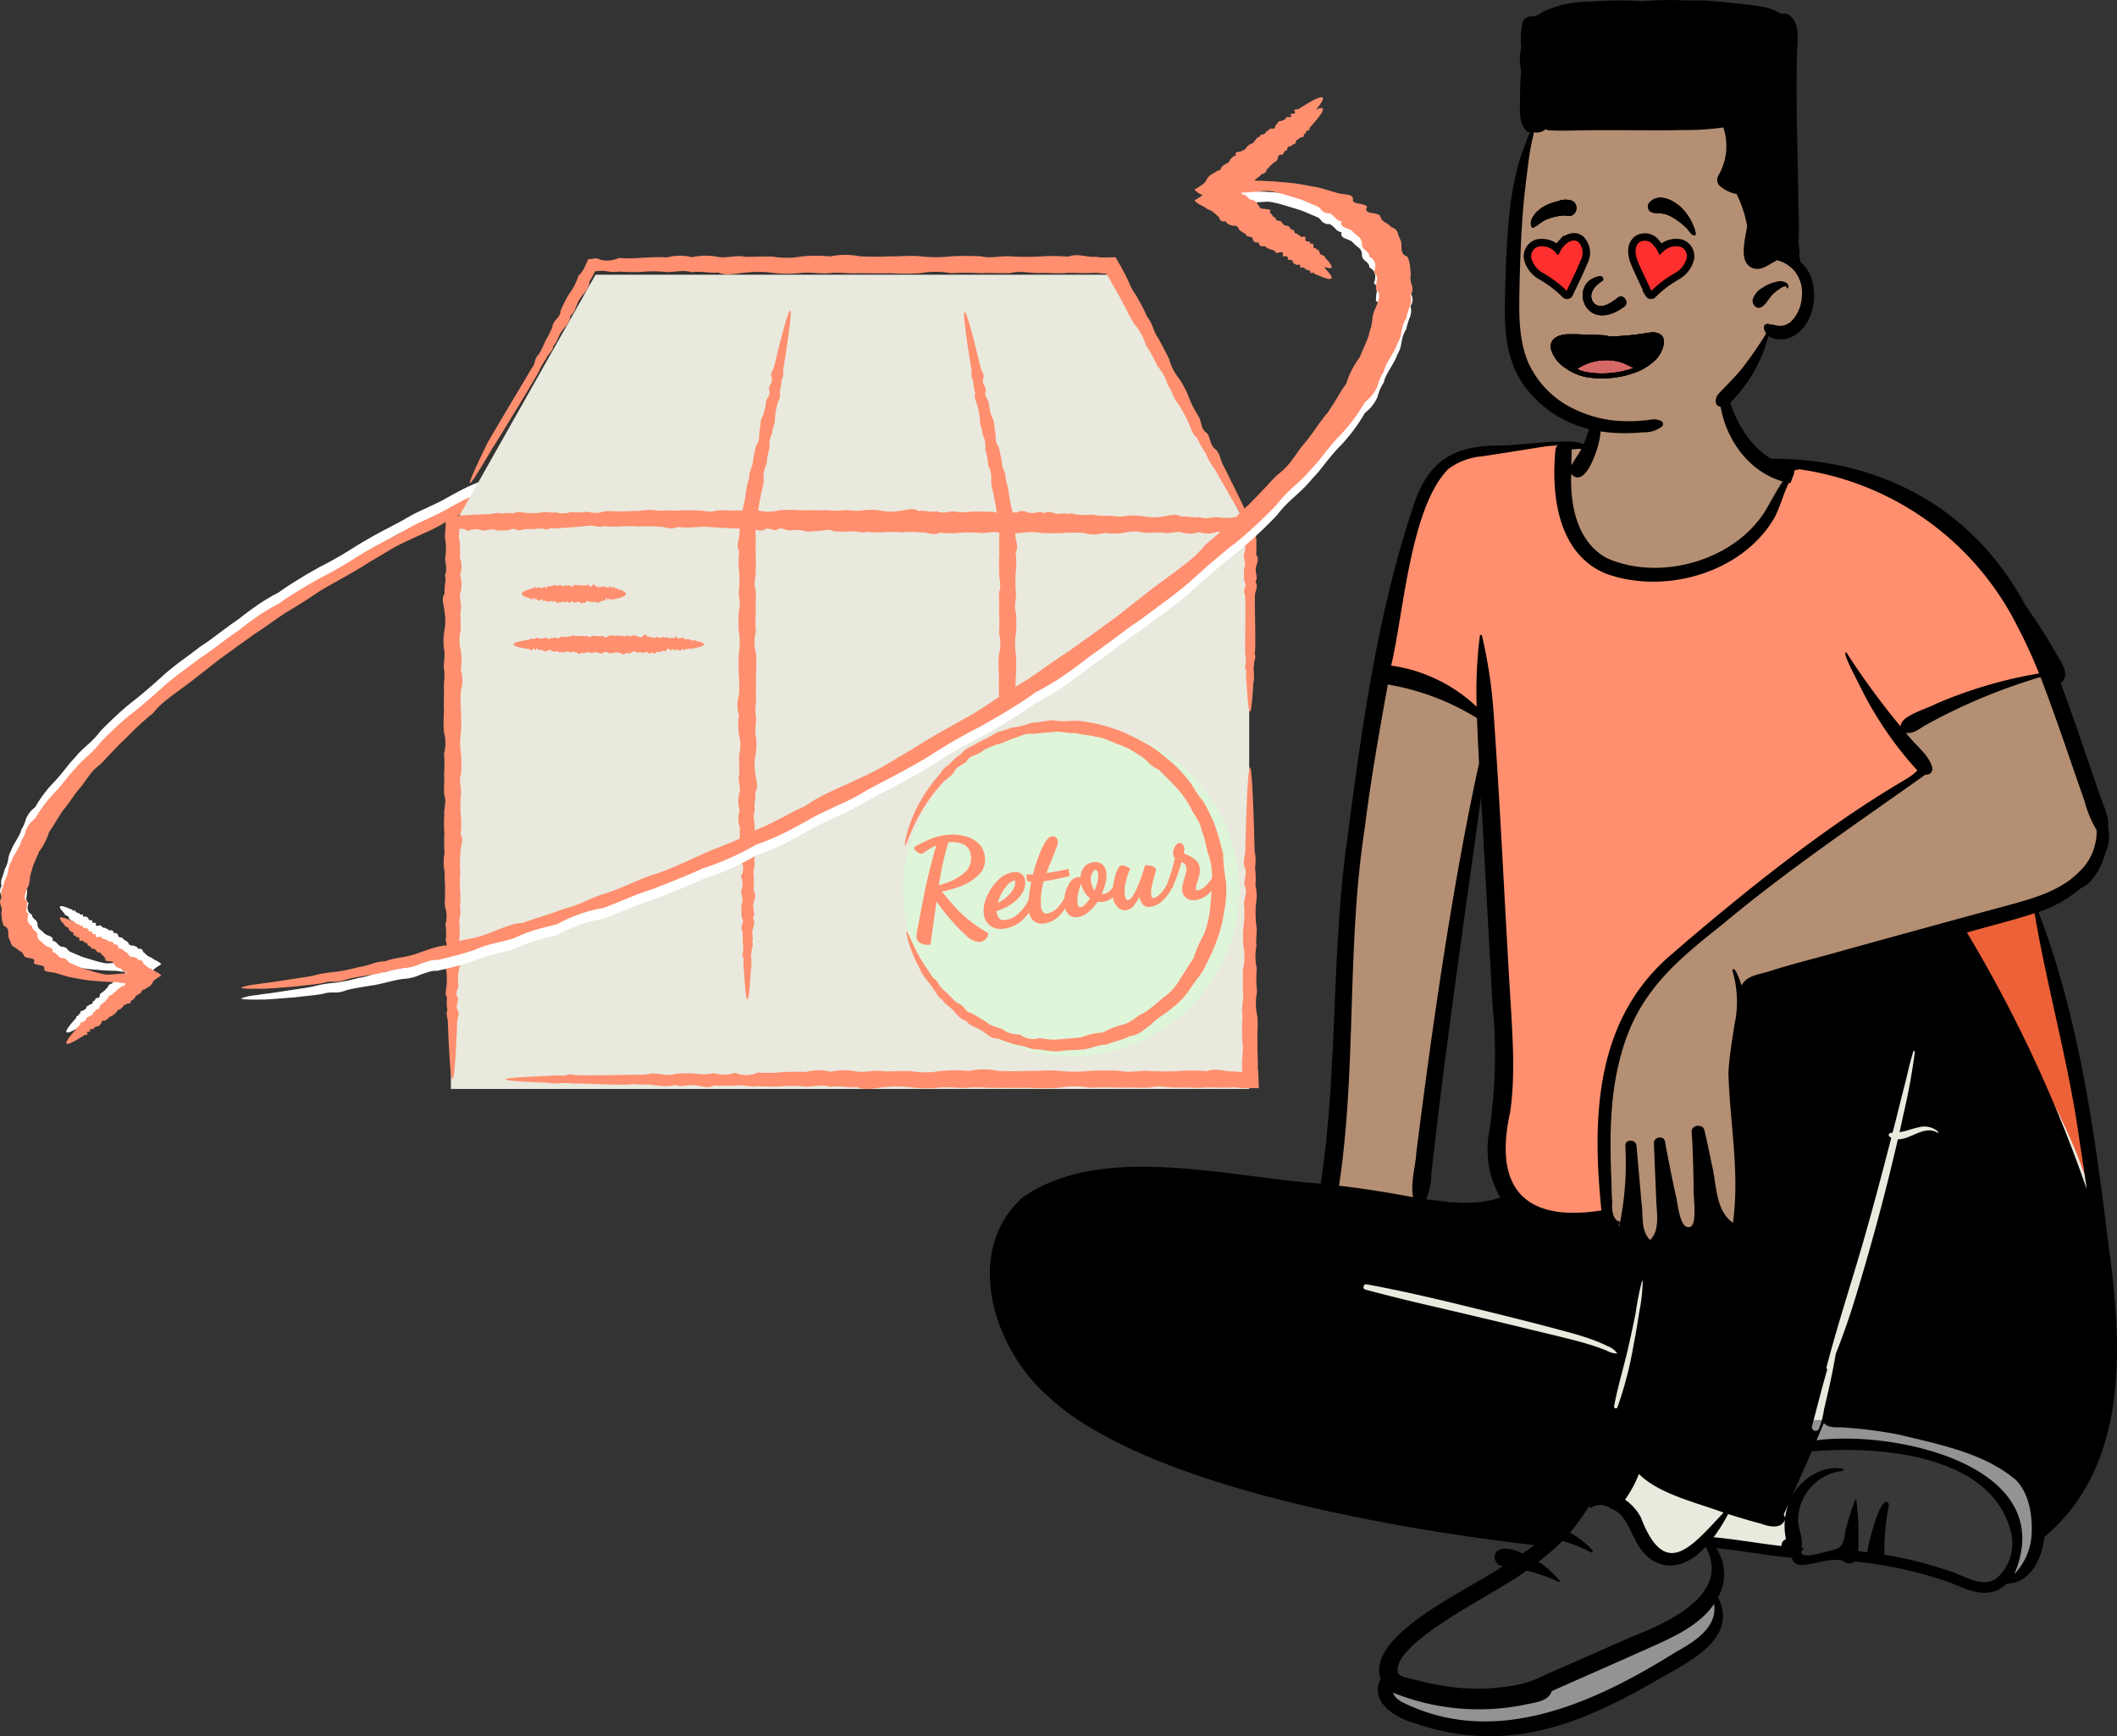 <svg viewBox="0 0 285.419 234.064" height="234.064" width="285.419" xmlns="http://www.w3.org/2000/svg">
  <rect x="0" y="0" width="285.419" height="234.064" fill="#333333" stroke="none"/>
  <g transform="translate(-1151.884 -4074)" data-name="Gruppe 2559" id="Gruppe_2559">
    <g transform="translate(1151.884 4087.112)" data-name="Gruppe 2479" id="Gruppe_2479">
      <g transform="translate(116.821 127.617) rotate(180)" data-name="Gruppe 2457" id="Gruppe_2457">
        <path fill="#fff" transform="translate(0 9.686)" d="M.014,80.619c-.089.077.246.116.975.128.364.005.827,0,1.384-.008.575-.026,1.272-.085,2.049-.142l.816-.066c.281-.021.6-.067.908-.1.617-.061,1.274-.125,2.03-.254.926-.309,1.226.078,2.356-.373.469-.124.9-.2,1.332-.271s.883-.146,1.338-.218c.909-.144,2.054-.528,3-.632a4.508,4.508,0,0,0,1.648-.409c.311-.111.622-.219.909-.293a1.979,1.979,0,0,1,.771-.092c.554-.112,1.147-.259,1.755-.421.307-.083.617-.168.932-.258l.972-.3a12.053,12.053,0,0,1,2.019-.675c.324-.084.632-.144.96-.23s.663-.172,1-.273a14.447,14.447,0,0,1,2.207-.856q.521-.15,1.046-.29c.349-.091.695-.171,1.046-.251a14.521,14.521,0,0,1,2.37-1.057,12.035,12.035,0,0,1,2.22-.565c1.575-.558,3.241-1.367,4.866-1.86.825-.306,1.67-.652,2.522-1s1.715-.7,2.585-1.107a25.541,25.541,0,0,0,2.642-1.006q.666-.292,1.337-.627t1.331-.729A24.819,24.819,0,0,0,54.1,65.243c.912-.451,1.811-.952,2.716-1.457.448-.254.909-.484,1.377-.7s.935-.443,1.412-.664a23.341,23.341,0,0,0,2.792-1.457c.927-.5,1.874-1,2.824-1.494S67.1,58.44,68.032,57.9l.681-.417.671-.422c.45-.283.9-.561,1.365-.836s.939-.542,1.418-.808.977-.529,1.495-.781l1.447-.824c.483-.275.952-.563,1.421-.848.934-.576,1.87-1.158,2.693-1.777.528-.271,1.033-.554,1.522-.846s.959-.588,1.392-.894q1.321-.92,2.511-1.869c.9-.609,1.736-1.237,2.581-1.861.822-.628,1.66-1.253,2.627-1.876.806-.633,1.672-1.263,2.54-1.9.849-.636,1.661-1.279,2.379-1.923s1.412-1.277,2.163-1.911,1.473-1.263,2.342-1.906a48.76,48.76,0,0,0,3.992-3.72,12.071,12.071,0,0,1,1.683-1.794c.327-.3.682-.613.979-.914a10.269,10.269,0,0,0,.8-.88c.283-.3.542-.586.784-.872q.332-.423.665-.844c.22-.279.45-.56.7-.845s.489-.567.789-.864a17.041,17.041,0,0,0,2.4-3.235,3.951,3.951,0,0,0,1.264-1.617,4.274,4.274,0,0,1,.612-1.406c.152-.843,1.086-1.931,1.351-2.787a3.748,3.748,0,0,0,.3-.674c.061-.21.081-.4.122-.6a3.9,3.9,0,0,1,.146-.607,4.059,4.059,0,0,1,.317-.668,8.406,8.406,0,0,1,.38-1.225,1.72,1.72,0,0,0,.045-1.072,1.085,1.085,0,0,0,.108-1.078,2.222,2.222,0,0,1-.126-.453.906.906,0,0,1,0-.249,1.035,1.035,0,0,1,.052-.274c-.03-.32-.062-.636-.092-.95a3.145,3.145,0,0,0-.258-.85c-.816-.252-.487-1.031-.642-1.573a4.028,4.028,0,0,1-.307-.762.83.83,0,0,0-.619-.576,2.756,2.756,0,0,0-.68-.516.962.962,0,0,1-.46-.609c-.127-.213-.544-.262-.926-.321-.361-.074-.616-.2-.374-.609-.133-.2-.511-.242-.828-.319-.354-.056-.651-.137-.589-.432.037-.282-.208-.39-.521-.448s-.677-.081-.951-.152q-.794-.233-1.514-.447c-.141-.037-.267-.08-.409-.113s-.3-.053-.439-.082l-.846-.153a15.372,15.372,0,0,0-1.589-.241L103.128.242c-.453-.037-1.571-.095-2-.082-1.773-.3-1.629-.113-1.773,0-.166.128-1.625.932,0,1.182.375.086,2.851-.253,3.309-.149a12.865,12.865,0,0,1,1.467.359c.492.152,1.024.313,1.59.484l1.594.674c.239.086.322.272.469.424a.938.938,0,0,0,.776.262,2.585,2.585,0,0,1,.539.432,1.016,1.016,0,0,0,.652.393c-.24.656.746.625,1.086.984a5.164,5.164,0,0,0,.569.515.847.847,0,0,1,.363.648.74.74,0,0,0,.329.687c.189.19.443.355.4.669.59.293.744.829.465,1.571a.776.776,0,0,1,.293.789,4.437,4.437,0,0,0-.092.984.642.642,0,0,1,.205.148.579.579,0,0,1,.089.2,1.115,1.115,0,0,1-.007.487,5.488,5.488,0,0,1-.437,1.167,3.6,3.6,0,0,0-.226,1.09,4.877,4.877,0,0,1-.287,1.132,1.94,1.94,0,0,1-.158.578c-.077.2-.166.41-.256.619s-.177.416-.267.626a4.847,4.847,0,0,0-.258.626,8.46,8.46,0,0,0-1.362,2.662,12.953,12.953,0,0,0-.922,1.429c-.3.476-.595.954-.919,1.444-.919,1.05-1.4,2-2.322,3.063a9.6,9.6,0,0,0-.6.781c-.188.259-.372.518-.559.777a9.527,9.527,0,0,1-.65.8,9.2,9.2,0,0,1-1,.875c-.271.278-.529.556-.781.834s-.529.557-.791.837c-.54.563-1.055,1.124-1.72,1.71a42.2,42.2,0,0,1-3.777,3.5,10.534,10.534,0,0,1-1.813,1.773c-.768.605-1.59,1.212-2.429,1.818s-1.585,1.206-2.343,1.8c-.777.6-1.524,1.2-2.277,1.793q-1.24.886-2.435,1.766-1.232.877-2.448,1.747c-.887.567-1.7,1.141-2.509,1.72-.4.289-.821.574-1.248.853s-.869.559-1.327.826c-.91.539-1.763,1.088-2.6,1.648-.417.277-.829.557-1.267.827s-.888.532-1.35.78-.912.511-1.358.764-.9.5-1.346.76-.878.511-1.308.773c-.215.132-.424.263-.638.4s-.426.264-.635.4c-.89.493-1.73,1.029-2.593,1.536a23.307,23.307,0,0,1-2.706,1.368c-.894.452-1.828.829-2.714,1.252-.445.209-.878.433-1.3.667a11.564,11.564,0,0,0-1.245.78c-.887.387-1.736.853-2.591,1.3a25.733,25.733,0,0,1-2.577,1.191c-.414.261-.834.492-1.256.7s-.848.385-1.267.556c-.846.344-1.681.654-2.5,1.022s-1.644.755-2.46,1.113a23.718,23.718,0,0,1-2.391.934c-1.546.477-3.152,1.334-4.644,1.827a16.029,16.029,0,0,0-2.241.855,13.292,13.292,0,0,1-2.159.759c-.361.134-.715.26-1.07.385s-.7.24-1.036.344c-.68.217-1.353.432-2.039.682a3.041,3.041,0,0,0-.875.123,10.157,10.157,0,0,0-.976.317c-.671.252-1.383.569-2.015.774-.32.109-.62.189-.911.26l-.836.167a7.384,7.384,0,0,0-1.83.606,2.6,2.6,0,0,0-.72.064,7.251,7.251,0,0,0-.818.209c-.572.178-1.183.414-1.743.593-1.144.379-1.861.294-2.979.713A3.811,3.811,0,0,0,13,78.268a7.737,7.737,0,0,1-1.357.332,16.251,16.251,0,0,1-2.4.48,11.036,11.036,0,0,0-2.1.372c-.327.056-.659.123-.953.164l-.866.129q-1.261.194-2.231.34c-.624.08-1.161.153-1.6.219a5.925,5.925,0,0,0-1.482.315" data-name="Pfad 5465" id="Pfad_5465"></path>
        <path fill="#fff" transform="translate(95.072 1.523)" d="M13.647,17.007c-.116.1-.485.015-1.062-.22-.092-.041-.2-.084-.3-.13a.819.819,0,0,1-.338-.154c.049-.2-.492.1-.37-.179-.045-.132-.227-.159-.4-.2s-.157-.251-.43-.224c-.43.158.059-.461-.457-.247a.844.844,0,0,1-.483-.266c.075-.293-.307-.211-.508-.286.112-.339-.172-.351-.532-.307.205-.429-.026-.5-.554-.325-.191-.11-.225-.355-.577-.341-.21-.106-.468-.175-.594-.36-.445.08-.629-.062-.615-.376-.469.091-.565-.135-.631-.393s-.65-.082-.647-.407a5.86,5.86,0,0,1-.662-.421c-.107-.239-.206-.493-.676-.434-.289-.094-.6-.171-.686-.447-.515.087-.616-.175-.7-.459-.213-.071-.475-.555-1.1-.735a4.4,4.4,0,0,0-.711-.434A1.731,1.731,0,0,1,0,9.2a8.906,8.906,0,0,0,.783-.5,1.242,1.242,0,0,0,.442-.526,1.244,1.244,0,0,1,.559-.533l.179-.111a.385.385,0,0,1,.07-.036l.052-.028a.406.406,0,0,0,.156-.136c.5.015.331-.423.646-.529.182-.2.586-.239.636-.517a1.086,1.086,0,0,1,.627-.5c-.246-.471.513-.258.614-.487.385-.036.362-.345.6-.471.108-.217.583-.178.587-.455.221-.13.22-.4.573-.438-.043-.3.539-.17.554-.419a2.8,2.8,0,0,1,.538-.4c.512.1.383-.233.518-.381.194-.107.113-.393.5-.359.178-.107.476-.125.476-.338.09-.152.785.11.452-.315.049-.168.618.023.429-.291-.162-.3.278-.179.4-.267l.377-.242c1.09-.687,1.8-1.021,1.991-.894.207.142-.262.83-1.241,1.9-.1.106.025.372-.311.331-.124.1-.065.338-.338.353.191.33-.209.268-.367.374-.126.129-.374.181-.4.393.039.253-.395.191-.418.412-.358,0-.466.167-.447.428-.359.007-.291.307-.47.446-.472-.057-.435.23-.494.461s-.406.272-.518.475c-.241.116-.3.363-.538.489a.574.574,0,0,1-.556.5c-.1.23-.375.345-.577.514-.083.249-.42.329-.6.523-.145.215-.731.134-.611.533-.168.2-.475.32-.629.541l-.191.115-.046.03c-.016.011-.034.022-.032.019l-.018.007c-.024.012-.033.036.017.064-.236-.048-.329-.016-.316.011S3.806,9,3.914,9c.2.006.111.01.082.058.034,0,.049,0,.059.015l.005.009s.013.01.027.022l.04.031.163.129c.32.082.332.42.681.474s.315.421.663.466c.311.077.578.187.647.459.218.148.158.523.627.45.271.1.819-.05.6.441.311.052.208.446.586.431-.106.393.38.28.564.42.133.179.218.394.537.408s.287.316.515.395c.353-.027.121.431.489.38.128.148.362.2.459.366.574-.239.317.216.432.35.095.153.574-.026.405.334.454-.166.322.153.372.314s.393.067.344.3c.343-.1.119.267.308.279-.034.2.211.156.275.258a.252.252,0,0,1,.24.237c.072.075.142.146.2.213.372.407.52.675.4.772" data-name="Pfad 5466" id="Pfad_5466"></path>
        <path fill="#ff8f6e" transform="translate(0 8.163)" d="M.014,80.619c-.089.077.246.116.975.128.364.005.827,0,1.384-.008.575-.026,1.272-.085,2.049-.142l.816-.066c.281-.021.6-.067.908-.1.617-.061,1.274-.125,2.03-.254.926-.309,1.226.078,2.356-.373.469-.124.9-.2,1.332-.271s.883-.146,1.338-.218c.909-.144,2.054-.528,3-.632a4.508,4.508,0,0,0,1.648-.409c.311-.111.622-.219.909-.293a1.979,1.979,0,0,1,.771-.092c.554-.112,1.147-.259,1.755-.421.307-.083.617-.168.932-.258l.972-.3a12.053,12.053,0,0,1,2.019-.675c.324-.084.632-.144.96-.23s.663-.172,1-.273a14.447,14.447,0,0,1,2.207-.856q.521-.15,1.046-.29c.349-.091.695-.171,1.046-.251a14.521,14.521,0,0,1,2.37-1.057,12.035,12.035,0,0,1,2.22-.565c1.575-.558,3.241-1.367,4.866-1.86.825-.306,1.67-.652,2.522-1s1.715-.7,2.585-1.107a25.541,25.541,0,0,0,2.642-1.006q.666-.292,1.337-.627t1.331-.729A24.819,24.819,0,0,0,54.1,65.243c.912-.451,1.811-.952,2.716-1.457.448-.254.909-.484,1.377-.7s.935-.443,1.412-.664a23.341,23.341,0,0,0,2.792-1.457c.927-.5,1.874-1,2.824-1.494S67.1,58.44,68.032,57.9l.681-.417.671-.422c.45-.283.9-.561,1.365-.836s.939-.542,1.418-.808.977-.529,1.495-.781l1.447-.824c.483-.275.952-.563,1.421-.848.934-.576,1.87-1.158,2.693-1.777.528-.271,1.033-.554,1.522-.846s.959-.588,1.392-.894q1.321-.92,2.511-1.869c.9-.609,1.736-1.237,2.581-1.861.822-.628,1.66-1.253,2.627-1.876.806-.633,1.672-1.263,2.54-1.9.849-.636,1.661-1.279,2.379-1.923s1.412-1.277,2.163-1.911,1.473-1.263,2.342-1.906a48.76,48.76,0,0,0,3.992-3.72,12.071,12.071,0,0,1,1.683-1.794c.327-.3.682-.613.979-.914a10.269,10.269,0,0,0,.8-.88c.283-.3.542-.586.784-.872q.332-.423.665-.844c.22-.279.45-.56.7-.845s.489-.567.789-.864a17.041,17.041,0,0,0,2.4-3.235,3.951,3.951,0,0,0,1.264-1.617,4.274,4.274,0,0,1,.612-1.406c.152-.843,1.086-1.931,1.351-2.787a3.748,3.748,0,0,0,.3-.674c.061-.21.081-.4.122-.6a3.9,3.9,0,0,1,.146-.607,4.059,4.059,0,0,1,.317-.668,8.406,8.406,0,0,1,.38-1.225,1.72,1.72,0,0,0,.045-1.072,1.085,1.085,0,0,0,.108-1.078,2.222,2.222,0,0,1-.126-.453.906.906,0,0,1,0-.249,1.035,1.035,0,0,1,.052-.274c-.03-.32-.062-.636-.092-.95a3.145,3.145,0,0,0-.258-.85c-.816-.252-.487-1.031-.642-1.573a4.028,4.028,0,0,1-.307-.762.83.83,0,0,0-.619-.576,2.756,2.756,0,0,0-.68-.516.962.962,0,0,1-.46-.609c-.127-.213-.544-.262-.926-.321-.361-.074-.616-.2-.374-.609-.133-.2-.511-.242-.828-.319-.354-.056-.651-.137-.589-.432.037-.282-.208-.39-.521-.448s-.677-.081-.951-.152q-.794-.233-1.514-.447c-.141-.037-.267-.08-.409-.113s-.3-.053-.439-.082l-.846-.153a15.372,15.372,0,0,0-1.589-.241L103.128.242c-.453-.037-1.571-.095-2-.082-1.773-.3-1.629-.113-1.773,0-.166.128-1.625.932,0,1.182.375.086,2.851-.253,3.309-.149a12.865,12.865,0,0,1,1.467.359c.492.152,1.024.313,1.59.484l1.594.674c.239.086.322.272.469.424a.938.938,0,0,0,.776.262,2.585,2.585,0,0,1,.539.432,1.016,1.016,0,0,0,.652.393c-.24.656.746.625,1.086.984a5.164,5.164,0,0,0,.569.515.847.847,0,0,1,.363.648.74.74,0,0,0,.329.687c.189.19.443.355.4.669.59.293.744.829.465,1.571a.776.776,0,0,1,.293.789,4.437,4.437,0,0,0-.092.984.642.642,0,0,1,.205.148.579.579,0,0,1,.089.2,1.115,1.115,0,0,1-.007.487,5.488,5.488,0,0,1-.437,1.167,3.6,3.6,0,0,0-.226,1.09,4.877,4.877,0,0,1-.287,1.132,1.94,1.94,0,0,1-.158.578c-.077.2-.166.41-.256.619s-.177.416-.267.626a4.847,4.847,0,0,0-.258.626,8.46,8.46,0,0,0-1.362,2.662,12.953,12.953,0,0,0-.922,1.429c-.3.476-.595.954-.919,1.444-.919,1.05-1.4,2-2.322,3.063a9.6,9.6,0,0,0-.6.781c-.188.259-.372.518-.559.777a9.527,9.527,0,0,1-.65.8,9.2,9.2,0,0,1-1,.875c-.271.278-.529.556-.781.834s-.529.557-.791.837c-.54.563-1.055,1.124-1.72,1.71a42.2,42.2,0,0,1-3.777,3.5,10.534,10.534,0,0,1-1.813,1.773c-.768.605-1.59,1.212-2.429,1.818s-1.585,1.206-2.343,1.8c-.777.6-1.524,1.2-2.277,1.793q-1.24.886-2.435,1.766-1.232.877-2.448,1.747c-.887.567-1.7,1.141-2.509,1.72-.4.289-.821.574-1.248.853s-.869.559-1.327.826c-.91.539-1.763,1.088-2.6,1.648-.417.277-.829.557-1.267.827s-.888.532-1.35.78-.912.511-1.358.764-.9.5-1.346.76-.878.511-1.308.773c-.215.132-.424.263-.638.4s-.426.264-.635.4c-.89.493-1.73,1.029-2.593,1.536a23.307,23.307,0,0,1-2.706,1.368c-.894.452-1.828.829-2.714,1.252-.445.209-.878.433-1.3.667a11.564,11.564,0,0,0-1.245.78c-.887.387-1.736.853-2.591,1.3a25.733,25.733,0,0,1-2.577,1.191c-.414.261-.834.492-1.256.7s-.848.385-1.267.556c-.846.344-1.681.654-2.5,1.022s-1.644.755-2.46,1.113a23.718,23.718,0,0,1-2.391.934c-1.546.477-3.152,1.334-4.644,1.827a16.029,16.029,0,0,0-2.241.855,13.292,13.292,0,0,1-2.159.759c-.361.134-.715.26-1.07.385s-.7.24-1.036.344c-.68.217-1.353.432-2.039.682a3.041,3.041,0,0,0-.875.123,10.157,10.157,0,0,0-.976.317c-.671.252-1.383.569-2.015.774-.32.109-.62.189-.911.26l-.836.167a7.384,7.384,0,0,0-1.83.606,2.6,2.6,0,0,0-.72.064,7.251,7.251,0,0,0-.818.209c-.572.178-1.183.414-1.743.593-1.144.379-1.861.294-2.979.713A3.811,3.811,0,0,0,13,78.268a7.737,7.737,0,0,1-1.357.332,16.251,16.251,0,0,1-2.4.48,11.036,11.036,0,0,0-2.1.372c-.327.056-.659.123-.953.164l-.866.129q-1.261.194-2.231.34c-.624.08-1.161.153-1.6.219a5.925,5.925,0,0,0-1.482.315" data-name="Pfad 5597" id="Pfad_5597"></path>
        <path fill="#ff8f6e" transform="translate(95.072 0)" d="M13.647,17.007c-.116.1-.485.015-1.062-.22-.092-.041-.2-.084-.3-.13a.819.819,0,0,1-.338-.154c.049-.2-.492.1-.37-.179-.045-.132-.227-.159-.4-.2s-.157-.251-.43-.224c-.43.158.059-.461-.457-.247a.844.844,0,0,1-.483-.266c.075-.293-.307-.211-.508-.286.112-.339-.172-.351-.532-.307.205-.429-.026-.5-.554-.325-.191-.11-.225-.355-.577-.341-.21-.106-.468-.175-.594-.36-.445.08-.629-.062-.615-.376-.469.091-.565-.135-.631-.393s-.65-.082-.647-.407a5.86,5.86,0,0,1-.662-.421c-.107-.239-.206-.493-.676-.434-.289-.094-.6-.171-.686-.447-.515.087-.616-.175-.7-.459-.213-.071-.475-.555-1.1-.735a4.4,4.4,0,0,0-.711-.434A1.731,1.731,0,0,1,0,9.2a8.906,8.906,0,0,0,.783-.5,1.242,1.242,0,0,0,.442-.526,1.244,1.244,0,0,1,.559-.533l.179-.111a.385.385,0,0,1,.07-.036l.052-.028a.406.406,0,0,0,.156-.136c.5.015.331-.423.646-.529.182-.2.586-.239.636-.517a1.086,1.086,0,0,1,.627-.5c-.246-.471.513-.258.614-.487.385-.036.362-.345.6-.471.108-.217.583-.178.587-.455.221-.13.22-.4.573-.438-.043-.3.539-.17.554-.419a2.8,2.8,0,0,1,.538-.4c.512.1.383-.233.518-.381.194-.107.113-.393.5-.359.178-.107.476-.125.476-.338.09-.152.785.11.452-.315.049-.168.618.023.429-.291-.162-.3.278-.179.4-.267l.377-.242c1.09-.687,1.8-1.021,1.991-.894.207.142-.262.83-1.241,1.9-.1.106.025.372-.311.331-.124.1-.065.338-.338.353.191.33-.209.268-.367.374-.126.129-.374.181-.4.393.039.253-.395.191-.418.412-.358,0-.466.167-.447.428-.359.007-.291.307-.47.446-.472-.057-.435.23-.494.461s-.406.272-.518.475c-.241.116-.3.363-.538.489a.574.574,0,0,1-.556.5c-.1.23-.375.345-.577.514-.083.249-.42.329-.6.523-.145.215-.731.134-.611.533-.168.2-.475.32-.629.541l-.191.115-.046.03c-.016.011-.034.022-.032.019l-.018.007c-.024.012-.033.036.017.064-.236-.048-.329-.016-.316.011S3.806,9,3.914,9c.2.006.111.01.082.058.034,0,.049,0,.059.015l.005.009s.013.01.027.022l.04.031.163.129c.32.082.332.42.681.474s.315.421.663.466c.311.077.578.187.647.459.218.148.158.523.627.45.271.1.819-.05.6.441.311.052.208.446.586.431-.106.393.38.28.564.42.133.179.218.394.537.408s.287.316.515.395c.353-.027.121.431.489.38.128.148.362.2.459.366.574-.239.317.216.432.35.095.153.574-.026.405.334.454-.166.322.153.372.314s.393.067.344.3c.343-.1.119.267.308.279-.034.2.211.156.275.258a.252.252,0,0,1,.24.237c.072.075.142.146.2.213.372.407.52.675.4.772" data-name="Pfad 5598" id="Pfad_5598"></path>
      </g>
      <path fill="#e9e9de" transform="translate(-7237.235 9125.403)" d="M7298.028-9066.957l19.5-34.525h69.835l18.292,34.525v75.256H7298.028Z" data-name="Pfad 5464" id="Pfad_5464"></path>
      <ellipse fill="#dff5da" transform="translate(121.748 84.61)" ry="22.337" rx="22.675" cy="22.337" cx="22.675" data-name="Ellipse 231" id="Ellipse_231"></ellipse>
      <g transform="translate(32.52 1.457)" data-name="Gruppe 2453" id="Gruppe_2453">
        <g transform="translate(0 0)" data-name="Gruppe 2455" id="Gruppe_2455">
          <path fill="#ff8f6e" transform="translate(-44.577 -135.92)" d="M80.19,266.864c0-.14,1.5-.276,4.241-.4.456-.018.948-.038,1.471-.061a16.468,16.468,0,0,1,1.674-.061c.59.187,1.213-.345,1.867-.057.654.083,7.095.006,7.807-.056a15.916,15.916,0,0,0,2.232-.054c.771-.362,2.725.4,3.554-.051a17.975,17.975,0,0,1,2.565-.049,7.676,7.676,0,0,0,2.726-.046,4.973,4.973,0,0,0,2.874-.044,3.6,3.6,0,0,0,3.019-.039,18.1,18.1,0,0,0,3.155-.039,32.543,32.543,0,0,1,3.285-.034,6.909,6.909,0,0,1,3.4-.031,8.384,8.384,0,0,1,3.521-.028c1.192.182,2.4-.288,3.63-.025,1.226.019,2.47-.074,3.729-.021a11.189,11.189,0,0,0,3.824-.018,19.714,19.714,0,0,1,3.91-.014,10.02,10.02,0,0,1,3.989-.011,39.341,39.341,0,0,0,4.063-.006c1.366.054,2.743-.154,4.127,0a18.244,18.244,0,0,0,4.128,0,40.372,40.372,0,0,1,4.062.006c1.343.327,2.673-.106,3.991.011a35.737,35.737,0,0,0,3.909.014,24.111,24.111,0,0,1,3.823.018c1.258-.505,2.5.129,3.729.021.174.029.346.051.518.065l.229.016.069.008a.844.844,0,0,0,.244-.029l-.037-.207a.729.729,0,0,1,0-.085l.008-.279c-.094-1.192.232-2.366.029-3.521a25.289,25.289,0,0,1,.031-3.406c-.25-1.116.211-2.21.034-3.285,0-1.073-.016-2.125.038-3.153a7.329,7.329,0,0,0,.04-3.018,12.349,12.349,0,0,1,.044-2.876,13.06,13.06,0,0,0,.046-2.724c-.057-.883.572-1.738.048-2.568-.092-.828.4-1.629.052-2.4-.324-.771.039-1.515.054-2.229s.037-1.4.056-2.051c.17-5.882.368-9.253.579-9.253.235,0,.455,4.162.636,11.3a6.433,6.433,0,0,1,.055,2.229,12.177,12.177,0,0,1,.051,2.4,5.8,5.8,0,0,1,.05,2.568,19.389,19.389,0,0,0,.045,2.724c.213.934-.106,1.892.045,2.876a7.148,7.148,0,0,0,.04,3.018,15.842,15.842,0,0,0,.039,3.153,7.72,7.72,0,0,0,.034,3.285c.124,1.116-.051,2.252.031,3.406-.064,1.155.085,2.329.028,3.521l.025.195.007.05.007.084.012.181.039.74c.023.5.041,1.014.051,1.528-.64.011-1.3.011-1.964-.006l-.492-.016c-.1,0-.112-.007-.164-.012l-.128-.012c-.173-.019-.345-.039-.519-.067-1.225.109-2.471.021-3.729.021-1.259.134-2.533-.018-3.823.018-1.289.07-2.593-.356-3.909.014-1.318.047-2.648-.058-3.991.01a37.16,37.16,0,0,0-4.062.006,11.282,11.282,0,0,0-4.128,0,35.431,35.431,0,0,1-4.127,0c-1.365.038-2.719.018-4.063-.006-1.341.107-2.672-.157-3.989-.01s-2.62-.167-3.91-.014a16.98,16.98,0,0,1-3.824-.018,14.9,14.9,0,0,0-3.729-.021c-1.227.071-2.437.487-3.63-.025-1.191.127-2.367-.245-3.521-.029-1.155-.373-2.29-.018-3.4-.031a15.44,15.44,0,0,0-3.285-.034,27.524,27.524,0,0,1-3.155-.038c-1.028.215-2.035-.279-3.019-.04-.982-.048-1.941.033-2.874-.045-.934.506-1.841,0-2.726-.045-.881-.072-1.737.333-2.565-.048-.829.38-2.782.05-3.554-.052a15.682,15.682,0,0,1-2.232-.055c-.712.268-7.153-.148-7.807-.056a9.091,9.091,0,0,0-1.867-.057,5.805,5.805,0,0,1-1.672-.06l-1.472-.062c-2.743-.125-4.241-.259-4.241-.4" data-name="Pfad 5447" id="Pfad_5447"></path>
          <path fill="#ff8f6e" transform="translate(-31.037 -81.669)" d="M78.232,137.809c0,.14-1.033.276-2.923.4l-1.016.063a7.9,7.9,0,0,1-1.154.059c-.407-.186-.837.345-1.286.057a4.742,4.742,0,0,0-1.417.057,7.455,7.455,0,0,0-1.537.052c-.533.364-1.086-.4-1.658.05a8.459,8.459,0,0,1-1.77.051c-.609-.277-1.236,0-1.878.047a2.425,2.425,0,0,0-1.985.043,1.826,1.826,0,0,0-.507-.245,1.935,1.935,0,0,0-.25-.056.618.618,0,0,0-.149-.012c-.2.013-.365.135-.268.345l.009.011a1.992,1.992,0,0,1-.052.332l-.006.048a.6.6,0,0,0,0,.076c0,.091,0,.182.009.274a2.723,2.723,0,0,0,.089.552,15.327,15.327,0,0,1,.034,2.265,3.348,3.348,0,0,1,.031,2.35,4.021,4.021,0,0,1,.028,2.428c-.182.821.288,1.657.026,2.5-.02.845.073,1.7.021,2.572a5.335,5.335,0,0,0,.018,2.636,9.5,9.5,0,0,1,.014,2.7,4.833,4.833,0,0,1,.01,2.752,19.187,19.187,0,0,0,.007,2.8,27.5,27.5,0,0,1,0,2.846,8.819,8.819,0,0,0,0,2.846,19.068,19.068,0,0,1-.007,2.8c-.327.925.107,1.844-.01,2.752a16.692,16.692,0,0,0-.014,2.7,11.583,11.583,0,0,1-.018,2.638c.5.868-.13,1.728-.021,2.572a13.452,13.452,0,0,0-.026,2.5,18.31,18.31,0,0,0-.028,2.429,12.127,12.127,0,0,1-.031,2.348c.25.771-.211,1.527-.034,2.266,0,.739.015,1.466-.037,2.175-.394.71-.069,1.406-.041,2.082-.042.677.223,1.34-.045,1.984a6.181,6.181,0,0,0-.045,1.878c.057.608-.574,1.2-.05,1.769.095.573-.4,1.125-.05,1.657.324.533-.041,1.047-.055,1.538s-.036.966-.054,1.417c-.17,4.054-.369,6.38-.581,6.38-.234,0-.454-2.87-.635-7.8-.019-.492-.294-1-.053-1.538a5.736,5.736,0,0,1-.052-1.657c-.364-.571-.068-1.161-.048-1.769a9.435,9.435,0,0,0-.047-1.878c-.212-.645.1-1.307-.044-1.984a3.438,3.438,0,0,0-.041-2.082,7.571,7.571,0,0,0-.036-2.175,3.722,3.722,0,0,0-.036-2.266c-.124-.768.049-1.552-.031-2.348.064-.8-.086-1.606-.029-2.429a6,6,0,0,1-.024-2.5,20.071,20.071,0,0,1-.023-2.572,23.232,23.232,0,0,1-.016-2.638c-.071-.887.358-1.787-.015-2.7-.047-.908.059-1.826-.01-2.752a17.428,17.428,0,0,0-.007-2.8,5.393,5.393,0,0,0,0-2.846,16.864,16.864,0,0,1,0-2.846c-.038-.943-.017-1.877.007-2.8-.107-.926.159-1.842.01-2.752s.168-1.806.015-2.7a8.059,8.059,0,0,1,.016-2.636,7.129,7.129,0,0,0,.023-2.572c-.071-.847-.488-1.682.024-2.5-.127-.822.248-1.632.029-2.428.373-.8.019-1.58.031-2.35a7.326,7.326,0,0,0,.036-2.265,2.287,2.287,0,0,1-.063-.552c0-.092.006-.183.012-.274l.026-.449a16.4,16.4,0,0,0,.062-1.829l0-.025a6.482,6.482,0,0,1,1.8.034c.147.018.292.031.435.047a2.6,2.6,0,0,0,.268.028,1.25,1.25,0,0,0,.507-.064c.678.051,1.341-.033,1.985.044.642-.5,1.269,0,1.878.046.608.073,1.2-.333,1.77.049.572-.381,1.125-.052,1.658.051s1.045-.16,1.537.055c.494-.268.966.148,1.417.056.45.178.88.01,1.286.058a2.761,2.761,0,0,1,1.153.061c.362.019.7.04,1.017.06,1.89.125,2.923.259,2.923.4" data-name="Pfad 5448" id="Pfad_5448"></path>
          <path fill="#ff8f6e" transform="translate(-85.683 -81.522)" d="M146.9,137.662v.835c0,.033,0,.02,0,.043v-1.758c0,.04,0-.019,0,.044v.835Z" data-name="Pfad 5449" id="Pfad_5449"></path>
          <path fill="#ff8f6e" transform="translate(-85.685 -81.273)" d="M221.684,162.647c-.14,0-.276-1.034-.4-2.925-.019-.315-.039-.652-.062-1.015a7.854,7.854,0,0,1-.059-1.155c.187-.406-.345-.835-.057-1.285a4.767,4.767,0,0,0-.056-1.416c-.066-.493.116-7.53-.054-8.063-.363-.532.4-1.085-.052-1.656a8.579,8.579,0,0,1-.048-1.771c.277-.608,0-1.235-.045-1.879a2.423,2.423,0,0,0-.044-1.982,1.751,1.751,0,0,0,.3-.758.63.63,0,0,0,.012-.152c-.013-.2-.134-.365-.345-.267l-.012.008a1.625,1.625,0,0,1-.334-.052l-.046,0h-.076c-.091,0-.183,0-.274.006a2.8,2.8,0,0,0-.553.089,15.323,15.323,0,0,1-2.265.034,3.355,3.355,0,0,1-2.349.033,4.046,4.046,0,0,1-2.428.029c-.822-.186-1.657.288-2.5.024-.847-.022-1.7.076-2.572.021a5.4,5.4,0,0,0-2.638.016,9.3,9.3,0,0,1-2.7.015,4.837,4.837,0,0,1-2.752.012,18.659,18.659,0,0,0-2.8,0,27.826,27.826,0,0,1-2.846,0,8.783,8.783,0,0,0-2.847,0,19.429,19.429,0,0,1-2.8,0c-.925-.329-1.844.1-2.752-.012a17.005,17.005,0,0,0-2.7-.015,11.592,11.592,0,0,1-2.639-.016c-.867.5-1.727-.13-2.572-.021a13.333,13.333,0,0,0-2.5-.024,17.827,17.827,0,0,0-2.431-.029,12.02,12.02,0,0,1-2.347-.033c-.771.25-1.527-.21-2.266-.034-.739,0-1.466.017-2.175-.038-.71-.393-1.4-.066-2.083-.041-.676-.043-1.338.223-1.981-.043a6.235,6.235,0,0,0-1.878-.046c-.611.058-1.2-.571-1.772-.051-.571.095-1.123-.4-1.656-.051-.533.325-1.047-.04-1.541-.052l-1.414-.057c-4.055-.169-6.38-.368-6.38-.579,0-.236,2.87-.454,7.794-.636.494-.019,1.007-.293,1.541-.055a5.787,5.787,0,0,1,1.656-.05c.571-.365,1.161-.066,1.772-.05a9.213,9.213,0,0,0,1.878-.045c.643-.211,1.305.106,1.981-.045a3.431,3.431,0,0,0,2.083-.041,7.529,7.529,0,0,0,2.175-.037,3.731,3.731,0,0,0,2.266-.034c.768-.124,1.552.05,2.347-.031.8.064,1.608-.084,2.431-.028a6.019,6.019,0,0,1,2.5-.027,20.583,20.583,0,0,1,2.572-.021,24.182,24.182,0,0,1,2.639-.018c.887-.068,1.787.359,2.7-.015.908-.046,1.826.061,2.752-.008a17.684,17.684,0,0,0,2.8-.008,5.4,5.4,0,0,0,2.847,0,16.865,16.865,0,0,1,2.846,0c.943-.035,1.877-.016,2.8.008.926-.109,1.842.157,2.752.008s1.806.169,2.7.015a8.1,8.1,0,0,1,2.638.018,7.062,7.062,0,0,0,2.572.021c.845-.071,1.68-.485,2.5.027.823-.129,1.633.245,2.428.028.8.374,1.58.019,2.349.031a7.325,7.325,0,0,0,2.265.034,2.36,2.36,0,0,1,.553-.059c.091,0,.183,0,.274.008l.449.026a15.889,15.889,0,0,0,1.83.062l.024,0a6.488,6.488,0,0,1-.034,1.8c-.016.145-.031.29-.048.436-.013.107-.023.177-.028.267a1.285,1.285,0,0,0,.066.509c-.049.677.033,1.337-.044,1.982.5.644,0,1.271-.046,1.879-.073.608.334,1.2-.049,1.771.381.571.052,1.123-.051,1.656s.16,7.571-.054,8.063c.268.492-.148.964-.055,1.416-.178.45-.01.88-.057,1.285a2.809,2.809,0,0,1-.061,1.155c-.023.363-.043.7-.061,1.015-.126,1.891-.26,2.925-.4,2.925" data-name="Pfad 5450" id="Pfad_5450"></path>
          <path fill="#ff8f6e" transform="translate(-36.89 -24.995)" d="M67.731,75.556c-.124-.067.461-1.451,1.642-3.929l.638-1.328c.214-.48,5.815-9.82,6.107-10.331.442-.434.267-1.233.829-1.675a9.841,9.841,0,0,0,.915-1.837,15.787,15.787,0,0,0,1-1.993c.043-.851,1.094-1.2,1.084-2.145a18.2,18.2,0,0,1,1.166-2.286,7.681,7.681,0,0,0,1.24-2.427,3.365,3.365,0,0,0,.671-.841c.045-.078.085-.157.125-.237.052-.1.115-.234.171-.352.115-.244.224-.5.337-.78.35-.04.72-.094,1.126-.151a1.243,1.243,0,0,1,.221.079c.061.024.124.046.183.067a3.147,3.147,0,0,0,.374.1,3.26,3.26,0,0,0,.75.066,4.293,4.293,0,0,0,1.525-.353A17.683,17.683,0,0,0,91,45.164c1.072-.029,2.166-.114,3.282-.034a6.934,6.934,0,0,1,3.407-.031,8.4,8.4,0,0,1,3.521-.029c1.192.183,2.4-.287,3.629-.025,1.226.02,2.471-.074,3.728-.02a11.234,11.234,0,0,0,3.823-.018,19.669,19.669,0,0,1,3.911-.015,10.033,10.033,0,0,1,3.99-.01,39.845,39.845,0,0,0,4.062,0c1.366.054,2.742-.154,4.127,0a18.443,18.443,0,0,0,4.128,0,39.743,39.743,0,0,1,4.063,0c1.341.328,2.672-.107,3.988.01a35.4,35.4,0,0,0,3.912.015,23.91,23.91,0,0,1,3.822.018c1.26-.5,2.5.128,3.731.02a6.449,6.449,0,0,0,1.033.089h.274l.447-.006.9-.023c.228.4.456.8.682,1.2.134.233.257.458.369.695.643,1.008.909,2.2,1.631,3.119a25.446,25.446,0,0,1,1.575,3.022c.746.866.854,2.049,1.514,2.913.505.948,1.016,1.868,1.452,2.8a7.365,7.365,0,0,0,1.384,2.682A12.273,12.273,0,0,1,164.7,64.1a13.232,13.232,0,0,0,1.242,2.427c.467.75.314,1.8,1.164,2.287.474.688.412,1.627,1.086,2.144.65.529.679,1.357,1,1.994s.624,1.251.915,1.836c.667,1.341,1.255,2.539,1.758,3.583q.434.9.8,1.654c.262.544.485,1.013.668,1.411-1.994-.1-2.81-.2-2.807-.3a5.38,5.38,0,0,1,1.806-.3c-.2-.32-.429-.685-.685-1.1-.057-.093-.117-.187-.176-.283-.08-.134-.161-.272-.244-.413l-.545-.93c-.757-1.3-1.634-2.83-2.616-4.565a6.4,6.4,0,0,1-1.1-1.941,12.02,12.02,0,0,1-1.177-2.1c-.712-.561-.853-1.456-1.25-2.244a19.8,19.8,0,0,0-1.323-2.382c-.626-.724-.8-1.719-1.391-2.516a7.171,7.171,0,0,0-1.457-2.644,16.011,16.011,0,0,0-1.517-2.766,7.734,7.734,0,0,0-1.577-2.881c-.633-.926-1.014-2.009-1.631-2.99-.487-1.05-1.172-2.016-1.681-3.094-.153-.211-.3-.432-.445-.644a.516.516,0,0,1-.076-.037.151.151,0,0,1-.045.009.058.058,0,0,1-.02-.006l-.235-.009c-.343-.018-.688-.052-1.033-.106-1.227.109-2.471.02-3.731.02-1.258.134-2.534-.017-3.822.018-1.291.07-2.594-.357-3.912.013-1.317.049-2.648-.057-3.988.012a37.189,37.189,0,0,0-4.063.006,11.265,11.265,0,0,0-4.128,0,35.51,35.51,0,0,1-4.127,0c-1.365.037-2.72.017-4.062-.006-1.342.109-2.673-.157-3.99-.012s-2.621-.167-3.911-.013a16.865,16.865,0,0,1-3.823-.018,14.842,14.842,0,0,0-3.728-.02c-1.227.07-2.437.485-3.629-.026-1.193.129-2.367-.246-3.521-.028-1.155-.373-2.291-.02-3.407-.031A15.268,15.268,0,0,0,91,47.079a27.555,27.555,0,0,1-3.157-.039,4.434,4.434,0,0,1-1.525-.028c-.251-.034-.5-.065-.75-.075a2.965,2.965,0,0,0-.374.007c-.059,0-.122.011-.183.02s-.148.023-.148.037a1.748,1.748,0,0,0-.248-.017l-.082.162-.046.092-.125.236c-.167.314-.338.623-.528.918,0,1.061-.87,1.624-1.323,2.382-.479.743-.523,1.69-1.25,2.243-.053.91-.722,1.461-1.177,2.094s-.57,1.414-1.1,1.944c-.1.756-.788,1.163-1.016,1.785a9.214,9.214,0,0,0-.928,1.62c-.225.547-5.88,9.857-6.214,10.274-.264.451-.514.877-.747,1.27-1.4,2.361-2.224,3.618-2.348,3.553" data-name="Pfad 5451" id="Pfad_5451"></path>
          <path fill="#ff8f6e" transform="translate(-31.628 -78.859)" d="M150.871,134.232c0,.14-1.034.276-2.924.4l-1.015.063a7.908,7.908,0,0,1-1.154.059c-.407-.186-.837.345-1.286.057a4.72,4.72,0,0,0-1.414.057,7.473,7.473,0,0,0-1.54.052c-.533.364-1.085-.4-1.658.05a8.458,8.458,0,0,1-1.77.051c-.608-.277-1.236,0-1.878.047a2.422,2.422,0,0,0-1.984.043,1.8,1.8,0,0,0-2.08.04,8.489,8.489,0,0,0-2.176.038,15.327,15.327,0,0,1-2.265.034,3.35,3.35,0,0,1-2.348.033,4.053,4.053,0,0,1-2.43.029c-.82-.186-1.654.288-2.5.024-.847-.021-1.7.076-2.573.021a5.4,5.4,0,0,0-2.636.016,9.308,9.308,0,0,1-2.7.015,4.826,4.826,0,0,1-2.751.012,18.667,18.667,0,0,0-2.8,0,27.713,27.713,0,0,1-2.846,0,8.786,8.786,0,0,0-2.848,0,19.373,19.373,0,0,1-2.8,0c-.926-.328-1.844.1-2.751-.012a17.028,17.028,0,0,0-2.7-.015,11.562,11.562,0,0,1-2.638-.016c-.867.5-1.725-.13-2.572-.021a13.384,13.384,0,0,0-2.5-.024,17.789,17.789,0,0,0-2.428-.029,12.018,12.018,0,0,1-2.349-.033c-.77.25-1.524-.21-2.265-.034-.74,0-1.464.017-2.175-.038-.71-.393-1.4-.066-2.082-.04-.679-.043-1.34.222-1.983-.043a6.228,6.228,0,0,0-1.879-.047c-.609.058-1.2-.571-1.771-.051-.571.095-1.125-.4-1.657-.05-.533.325-1.045-.041-1.538-.052s-.964-.039-1.415-.057q-1.314-.056-2.392-.106c-.9-.037-1.634-.075-2.222-.114,1.078-1.782,1.577-2.457,1.686-2.395a4.426,4.426,0,0,1-.488,1.676c.255-.021.535-.046.838-.073l.419-.034.209-.018.1-.009.168-.008c.912-.047,1.947-.09,3.094-.133.493-.019,1-.293,1.538-.054a5.779,5.779,0,0,1,1.657-.051c.571-.365,1.161-.066,1.771-.049a9.221,9.221,0,0,0,1.879-.046c.643-.211,1.3.106,1.983-.044a3.426,3.426,0,0,0,2.082-.042,7.528,7.528,0,0,0,2.175-.036,3.729,3.729,0,0,0,2.265-.034c.77-.124,1.552.049,2.349-.031.795.064,1.605-.085,2.428-.028a6.027,6.027,0,0,1,2.5-.027,20.511,20.511,0,0,1,2.572-.021,24.154,24.154,0,0,1,2.638-.018c.89-.068,1.787.359,2.7-.015.907-.045,1.825.061,2.751-.007a17.731,17.731,0,0,0,2.8-.008,5.4,5.4,0,0,0,2.848,0,16.86,16.86,0,0,1,2.846,0c.941-.035,1.877-.017,2.8.008.925-.109,1.844.157,2.751.007s1.808.17,2.7.015a8.089,8.089,0,0,1,2.636.018,7.076,7.076,0,0,0,2.573.021c.847-.071,1.681-.485,2.5.027.823-.129,1.633.245,2.43.028.8.374,1.58.019,2.348.031a7.339,7.339,0,0,0,2.265.034,13.367,13.367,0,0,1,2.176.036c.709-.213,1.4.283,2.08.042.677.051,1.34-.033,1.984.044.642-.5,1.27,0,1.878.046.609.073,1.2-.333,1.77.049.573-.381,1.125-.052,1.658.051s1.045-.16,1.54.054c.492-.268.963.148,1.414.056.45.178.88.01,1.286.058a2.768,2.768,0,0,1,1.154.061c.362.019.7.04,1.015.059,1.89.125,2.924.259,2.924.4" data-name="Pfad 5452" id="Pfad_5452"></path>
          <path fill="#ff8f6e" transform="translate(-190.733 -81.522)" d="M317.371,137.662v.957c0,.03,0,.115,0,.034v.158c0-.105,0-.207,0,0v-.358c0,.058,0-.571,0-.051v-1.479c0-.365,0-.066,0-.049v-.358c0,.367,0,.142,0,0v.157c0,.071,0,.2,0,.034v.958Z" data-name="Pfad 5453" id="Pfad_5453"></path>
          <path fill="#ff8f6e" transform="translate(-46.338 -107.228)" d="M108.749,179.533c0,.142-.284.276-.8.4l-.281.061a.624.624,0,0,1-.316.061c-.112-.186-.23.345-.354.057-.124-.083-.253-.006-.39.057s-.276-.119-.423.053c-.147.362-.3-.4-.456.051a.674.674,0,0,1-.485.049c-.169-.277-.34,0-.518.047-.177-.335-.358-.19-.545.043-.186-.457-.378-.388-.573.041-.195.014-.394-.164-.6.037a1.2,1.2,0,0,1-.623.035c-.212.3-.427.292-.646.031-.22.328-.442.2-.667.028s-.457.288-.689.025a5.082,5.082,0,0,1-.706.022c-.24-.135-.482-.286-.726.018-.246.082-.493.191-.742.013-.25.352-.5.2-.757.011-.254.058-.512-.19-.77.006-.26-.054-.521.154-.784,0-.263-.105-.525-.206-.782,0-.259.224-.516-.092-.771-.006-.254-.328-.507.107-.757-.011-.25.033-.5-.188-.742-.013a.909.909,0,0,1-.724-.018c-.239.5-.475-.13-.708-.022-.233-.212-.463.03-.688-.025-.228.095-.45-.234-.669-.028-.218-.043-.434.162-.646-.031-.211.249-.419-.211-.623-.035a2.335,2.335,0,0,1-.6-.037c-.195-.394-.387-.068-.573-.041-.186-.043-.368.224-.545-.043-.177-.033-.35-.206-.518-.047-.167.058-.328-.573-.485-.049-.158.094-.31-.4-.457-.051-.145.324-.287-.04-.421-.053s-.265-.038-.389-.057c-1.117-.169-1.756-.368-1.756-.579,0-.235.79-.454,2.145-.636.134-.019.276-.295.421-.055.148,0,.3-.21.457-.051.157-.364.319-.067.485-.049.168-.018.342.1.518-.046.177-.211.359.105.545-.044.186.225.378.167.573-.04.2.218.394-.047.6-.038.2.337.412.1.623-.034s.428.049.646-.031c.219.064.441-.086.669-.029a.517.517,0,0,1,.688-.025,1.573,1.573,0,0,1,.708-.021c.239-.133.48.018.724-.017.245-.071.492.358.742-.015.25-.047.5.059.757-.01a1.355,1.355,0,0,0,.771-.006c.257.368.519.14.782,0a1.306,1.306,0,0,1,.784,0,3.331,3.331,0,0,1,.77.006c.255-.107.507.158.757.01s.5.167.742.015a.661.661,0,0,1,.726.017c.238,0,.474.335.706.021.233-.071.463-.487.689.025.225-.128.447.248.667.029.219.374.434.019.646.031.211.072.419.2.623.034s.4.1.6.038c.195-.214.387.282.573.04.187.049.368-.031.545.044.178-.5.349,0,.518.046.167.072.328-.334.485.049.159-.381.31-.052.456.051s.288-.162.423.055c.137-.268.266.148.39.056.124.178.241.01.354.058a.247.247,0,0,1,.316.059c.1.022.193.041.281.062.52.124.8.259.8.4" data-name="Pfad 5454" id="Pfad_5454"></path>
          <path fill="#ff8f6e" transform="translate(-109.307 -25.299)" d="M185.231,46.427c0-.141,0-.276,0-.4v-.74c0-.057,0,.19,0,0V45.3c0-.031,0,.19,0,.015v2.233c0,.07,0-.358,0,.013v.017c0,.037,0,.017,0-.006v-.74c0-.124,0-.259,0-.4" data-name="Pfad 5455" id="Pfad_5455"></path>
          <path fill="#ff8f6e" transform="translate(-94.819 -37.066)" d="M163.058,157.258c-.139,0-.276-1.032-.4-2.923-.019-.316-.04-.654-.062-1.015a7.86,7.86,0,0,1-.06-1.154c.185-.408-.345-.836-.058-1.288a4.658,4.658,0,0,0-.057-1.416,7.464,7.464,0,0,0-.052-1.538c-.364-.532.4-1.086-.052-1.657a8.576,8.576,0,0,1-.048-1.771c.274-.608,0-1.235-.048-1.878a2.434,2.434,0,0,0-.041-1.983,1.8,1.8,0,0,0-.042-2.082,8.376,8.376,0,0,0-.039-2.175,15.84,15.84,0,0,1-.034-2.266,3.356,3.356,0,0,1-.031-2.348,4.058,4.058,0,0,1-.028-2.429c.185-.821-.288-1.657-.025-2.5.02-.847-.074-1.7-.02-2.572a5.366,5.366,0,0,0-.019-2.638,9.4,9.4,0,0,1-.013-2.7,4.809,4.809,0,0,1-.012-2.751,18.814,18.814,0,0,0-.005-2.8,27.847,27.847,0,0,1,0-2.848,8.773,8.773,0,0,0,0-2.847,18.88,18.88,0,0,1,.005-2.8c.329-.926-.107-1.845.012-2.751a17.039,17.039,0,0,0,.013-2.7,11.5,11.5,0,0,1,.019-2.638c-.505-.868.128-1.725.02-2.572a2.864,2.864,0,0,0,.08-.5c0-.082.009-.167.009-.249l0-.345c.047-.255.054-.336.072-.47l.048-.374a5.5,5.5,0,0,1,.135-.737,17.846,17.846,0,0,0,.505-2.375,12,12,0,0,1,.492-2.3c-.095-.8.5-1.453.478-2.215.147-.724.272-1.439.462-2.125.526-.618.343-1.364.45-2.032.173-.657.044-1.357.432-1.936a6.3,6.3,0,0,0,.413-1.834c.062-.609.8-1.064.395-1.728.02-.579.614-1.022.375-1.614-.214-.586.244-1.019.354-1.5s.226-.938.333-1.377c.961-3.944,1.61-6.185,1.819-6.142.23.046-.119,2.9-.906,7.768-.077.487.091,1.042-.249,1.519a5.763,5.763,0,0,1-.274,1.634c.245.633-.163,1.152-.3,1.745a9.281,9.281,0,0,0-.325,1.853c.082.674-.359,1.258-.344,1.953a3.443,3.443,0,0,0-.37,2.049,7.606,7.606,0,0,0-.389,2.141,3.721,3.721,0,0,0-.411,2.227c-.029.779-.352,1.514-.428,2.31-.221.768-.233,1.593-.449,2.386,0,.254-.014.505-.038.756-.012.126-.026.25-.046.377a2.073,2.073,0,0,1-.046.253.128.128,0,0,1,0,.013l-.007.116c-.006.082-.014.165-.023.249a4.946,4.946,0,0,1-.086.5,20.292,20.292,0,0,1,.02,2.572,23.5,23.5,0,0,1,.019,2.638c.069.89-.358,1.788.014,2.7.047.906-.058,1.825.01,2.751a17.532,17.532,0,0,0,.006,2.8,5.4,5.4,0,0,0,0,2.847,17.164,17.164,0,0,1,0,2.848c.037.942.017,1.877-.006,2.8.109.925-.157,1.841-.01,2.751s-.167,1.806-.014,2.7a8.066,8.066,0,0,1-.019,2.638,7.1,7.1,0,0,0-.02,2.572c.072.845.487,1.681-.025,2.5.128.823-.246,1.633-.029,2.429-.373.8-.019,1.578-.03,2.348a7.3,7.3,0,0,0-.036,2.266,13.352,13.352,0,0,1-.038,2.175c.215.709-.281,1.4-.041,2.082-.048.677.033,1.339-.042,1.983.5.644,0,1.27-.047,1.878-.073.609.334,1.2-.049,1.771.38.571.053,1.125-.051,1.657s.16,1.047-.053,1.538c.268.493-.149.966-.058,1.416-.176.451-.007.88-.057,1.288a2.763,2.763,0,0,1-.059,1.154c-.021.362-.043.7-.061,1.015-.125,1.891-.26,2.923-.4,2.923" data-name="Pfad 5456" id="Pfad_5456"></path>
          <path fill="#ff8f6e" transform="translate(-48.165 -96.28)" d="M100.033,161.766c0,.14-.155.274-.44.4-.047.02-.1.04-.153.061a.216.216,0,0,1-.172.061c-.062-.186-.125.345-.195.058-.067-.084-.137-.007-.21.054s-.152-.117-.231.054c-.08.362-.163-.4-.248.051-.087.1-.176.072-.267.049-.092-.277-.186,0-.282.045-.1-.333-.2-.188-.3.045-.1-.457-.207-.387-.312.04-.107.015-.216-.162-.327.038-.111.03-.224.115-.34.034-.115.306-.233.293-.351.033-.12.328-.243.2-.365.027s-.248.288-.376.025c-.126-.019-.253.076-.385.021-.131-.134-.263-.285-.4.019-.133.079-.268.191-.4.014-.137.35-.274.195-.412.01-.14.058-.279-.19-.422.007-.139-.055-.282.153-.426,0-.144-.106-.287-.206-.427,0-.141.223-.282-.095-.419-.007-.139-.328-.277.107-.412-.01-.138.032-.273-.19-.406-.014-.134.059-.265.122-.4-.019-.13.505-.26-.129-.385-.021-.128-.213-.253.031-.377-.025-.122.095-.245-.231-.362-.027-.12-.043-.239.162-.353-.033-.115.25-.228-.21-.339-.034a.693.693,0,0,1-.329-.038c-.105-.393-.21-.068-.311-.04-.1-.042-.2.224-.3-.045-.1-.031-.191-.2-.282-.045-.091.058-.18-.573-.266-.049-.087.094-.169-.4-.249-.051-.08.324-.157-.04-.231-.054s-.143-.038-.211-.054c-.609-.172-.958-.369-.958-.58,0-.235.431-.454,1.169-.636.074-.019.152-.295.231-.053.079,0,.162-.211.249-.052.086-.365.175-.068.266-.048.091-.019.186.1.282-.047.1-.212.2.105.3-.044.1.225.206.167.311-.04.107.22.217-.046.329-.037.111.336.224.1.339-.035s.233.049.353-.031c.117.064.24-.086.362-.029.124-.158.249-.216.377-.024.125-.109.255-.023.385-.023.13-.134.262.018.4-.018.133-.069.268.359.406-.014.135-.047.273.058.412-.01a.418.418,0,0,0,.419-.006c.14.368.283.14.427,0a.407.407,0,0,1,.426,0,.991.991,0,0,1,.422.006c.138-.107.276.159.412.01s.27.168.4.014c.134-.1.266-.164.4.018.132,0,.259.335.385.023.129-.071.254-.488.376.024.122-.126.245.246.365.029.119.374.236.018.351.031.116.072.229.2.34.035.111-.18.22.1.327.037.1-.214.21.281.312.04.1.048.2-.031.3.044.1-.5.19,0,.282.047.091.071.179-.334.267.048.084-.381.168-.05.248.052s.157-.163.231.053c.073-.268.143.148.21.056.069.178.132.011.195.057.059-.061.119-.038.172.059.054.021.106.042.153.063.284.125.44.259.44.4" data-name="Pfad 5457" id="Pfad_5457"></path>
          <path fill="#ff8f6e" transform="translate(-143.903 -37.363)" d="M242.6,74.142a5.764,5.764,0,0,0,.274,1.634c-.245.633.163,1.151.3,1.745a9.281,9.281,0,0,1,.325,1.853c-.082.674.359,1.258.343,1.953a3.44,3.44,0,0,1,.37,2.049,7.618,7.618,0,0,1,.39,2.141,3.723,3.723,0,0,1,.411,2.227c.029.778.353,1.514.428,2.31.221.768.233,1.592.449,2.386,0,.254.014.505.038.756.011.126.026.25.046.376a2.022,2.022,0,0,0,.047.253.072.072,0,0,0,0,.013l.007.116c.006.082.014.165.023.249a4.969,4.969,0,0,0,.086.5,20.3,20.3,0,0,0-.02,2.572,23.5,23.5,0,0,0-.019,2.638c-.069.89.358,1.788-.014,2.7-.047.906.058,1.825-.01,2.751a17.573,17.573,0,0,1-.007,2.8,5.4,5.4,0,0,1,0,2.847,17.162,17.162,0,0,0,0,2.848c-.036.942-.016,1.877.007,2.8-.109.925.157,1.841.01,2.751-.013.076-.018.152-.025.228l.057-.017q.456-.126.944-.258c.329-.081.673-.139,1.027-.213l.362-.069a5.364,5.364,0,0,0-.093-2.423,18.868,18.868,0,0,1,0-2.8,27.737,27.737,0,0,0,0-2.848,8.784,8.784,0,0,1,0-2.847,18.775,18.775,0,0,0,0-2.8c-.328-.926.107-1.845-.012-2.751a17.081,17.081,0,0,1-.013-2.7,11.5,11.5,0,0,0-.019-2.638c.505-.868-.128-1.725-.02-2.572a2.871,2.871,0,0,1-.079-.5c-.005-.082-.009-.167-.009-.249l0-.345c-.046-.256-.054-.336-.072-.47l-.048-.374a5.56,5.56,0,0,0-.135-.737,17.927,17.927,0,0,1-.505-2.375,12,12,0,0,0-.492-2.3c.095-.8-.5-1.453-.478-2.215-.147-.724-.272-1.44-.462-2.125-.526-.618-.343-1.364-.45-2.032-.173-.657-.044-1.357-.432-1.936a6.317,6.317,0,0,1-.413-1.834c-.062-.609-.795-1.064-.394-1.728-.02-.579-.614-1.022-.375-1.614.213-.586-.244-1.019-.354-1.5s-.226-.938-.334-1.377c-.961-3.944-1.61-6.185-1.819-6.142-.23.046.119,2.9.906,7.768.077.487-.091,1.042.249,1.519" data-name="Pfad 5458" id="Pfad_5458"></path>
          <path fill="#ff8f6e" transform="translate(-131.059 -125.741)" d="M220.779,236.763c.14-.045.553,1.266,1.735,3.425q.318.526.681,1.13c.138.191.278.389.424.591s.276.423.429.638a1.607,1.607,0,0,0,.523.622,3.327,3.327,0,0,1,.3.3,1.035,1.035,0,0,1,.219.376,4.622,4.622,0,0,0,.558.7c.219.213.453.419.689.632s.454.451.684.691a4.726,4.726,0,0,0,.362.343,3.126,3.126,0,0,0,.427.288,1.1,1.1,0,0,1,.446.273,4.114,4.114,0,0,1,.363.391,2.585,2.585,0,0,0,.381.388,1.149,1.149,0,0,0,.522.211c.163.086.318.185.481.276s.325.186.484.284c.318.205.652.392.987.591a1.917,1.917,0,0,0,.478.359,4.548,4.548,0,0,0,.545.252c.38.137.781.236,1.167.373a3.04,3.04,0,0,0,.535.35,3.12,3.12,0,0,0,.289.133c.1.035.2.066.3.094a5.371,5.371,0,0,0,.631.13c.215.026.437.038.658.047a2.69,2.69,0,0,0,1.228.555,3.53,3.53,0,0,0,1.38-.077c.226.024.45.056.676.093s.455.055.687.081l.345.031c.117.006.232,0,.35,0a4.66,4.66,0,0,0,.705-.061c.944-.036,1.891-.17,2.867-.238a8.664,8.664,0,0,1,2.9-.657,11.4,11.4,0,0,1,2.869-1.105,5.023,5.023,0,0,0,1.378-.755c.22-.149.437-.3.656-.447a4.3,4.3,0,0,1,.71-.371,25.566,25.566,0,0,0,2.537-2.032,6.839,6.839,0,0,0,2.241-2.464c.325-.458.609-.948.919-1.421.143-.244.292-.482.453-.718s.307-.479.482-.71a15.754,15.754,0,0,1,1.381-3.183,12.815,12.815,0,0,0,.835-3.429,34.537,34.537,0,0,0,.238-3.58,9.313,9.313,0,0,0-.373-3.568,5.924,5.924,0,0,1-.258-.852c-.072-.286-.142-.571-.2-.859s-.14-.571-.217-.857a5.092,5.092,0,0,0-.3-.824,3.539,3.539,0,0,0-.086-.438c-.044-.14-.093-.278-.15-.414a5.318,5.318,0,0,0-.393-.78c-.152-.249-.294-.5-.45-.743a6.037,6.037,0,0,1-.419-.754,12.9,12.9,0,0,0-1.968-2.774c-.759-.833-1.583-1.569-2.337-2.373a3.782,3.782,0,0,1-1.347-.928c-.2-.18-.4-.37-.6-.55a3.316,3.316,0,0,0-.666-.452,11.184,11.184,0,0,0-2.806-1.464c-.242-.091-.487-.176-.724-.28s-.47-.215-.71-.307-.477-.192-.722-.266a4.59,4.59,0,0,0-.751-.142c-.977-.273-1.978-.289-2.927-.543a4.341,4.341,0,0,1-.73,0c-.241-.021-.479-.067-.718-.093s-.478-.063-.717-.081a3.35,3.35,0,0,0-.708.046c-.236,0-.469.02-.7.038s-.463.029-.692.056c-.459.054-.912.093-1.362.157a2.774,2.774,0,0,0-1.347.12c-.215.057-.419.153-.626.228s-.411.151-.615.226a7.967,7.967,0,0,0-1.192.462c-.193.087-.387.163-.584.229a2.945,2.945,0,0,1-.6.161c-.386.143-.763.3-1.135.455a4.567,4.567,0,0,0-1.02.607,5.219,5.219,0,0,1-1.066.478,1.448,1.448,0,0,0-.838.752,4.9,4.9,0,0,1-.913.593,1.726,1.726,0,0,0-.748.735,2.073,2.073,0,0,1-.665.76,8.967,8.967,0,0,0-.753.621c-.229.221-.424.462-.623.692s-.394.455-.58.682a23.742,23.742,0,0,0-3.114,5.238c-.138.328-.277.611-.374.866s-.18.468-.252.64c-.144.342-.241.515-.284.5s-.027-.253.056-.708c.045-.225.091-.511.182-.838s.21-.7.341-1.132c.15-.42.337-.882.537-1.394.118-.246.24-.507.368-.778s.259-.554.426-.831.326-.573.5-.875.388-.591.591-.9c.1-.152.2-.314.317-.468s.235-.3.355-.461c.246-.307.478-.642.765-.945.221-.249.407-.54.621-.818a2.625,2.625,0,0,1,.807-.7c.259-.249.518-.513.783-.781a3.939,3.939,0,0,1,.915-.69,2.481,2.481,0,0,1,.887-.8c.35-.2.736-.357,1.088-.572s.732-.4,1.114-.59.763-.391,1.146-.612a3.4,3.4,0,0,1,.584-.324c.206-.084.421-.152.638-.218a10.432,10.432,0,0,0,1.3-.442,11.5,11.5,0,0,0,2.759-.683,8.068,8.068,0,0,0,1.462-.154c.246-.046.492-.078.741-.114a5.359,5.359,0,0,1,.753-.07,3.948,3.948,0,0,0,.764.112,6.094,6.094,0,0,0,.768.021c.256-.012.515-.021.778-.03s.526-.037.791-.028a18.517,18.517,0,0,1,3.175.534,23.087,23.087,0,0,1,3.169,1.031,41.161,41.161,0,0,1,3.832,1.988c.244.162.485.332.725.5.466.365.933.732,1.379,1.13a15.407,15.407,0,0,1,2.567,2.562,4.958,4.958,0,0,1,.565.727c.173.254.342.515.5.783s.332.522.5.778a4.55,4.55,0,0,0,.6.726,25.048,25.048,0,0,1,1.654,3.412c.421,1.207.74,2.45,1.076,3.707a25.563,25.563,0,0,0,.412,3.9,14.368,14.368,0,0,1-.266,3.911,17.741,17.741,0,0,1-.923,3.747,26.81,26.81,0,0,1-1.525,3.47,5.975,5.975,0,0,1-.431.833c-.169.262-.35.517-.528.771-.38.493-.753.977-1.087,1.5a10.033,10.033,0,0,1-2.463,2.66,6.456,6.456,0,0,1-.694.565c-.236.177-.479.349-.726.511s-.477.341-.708.518a4.858,4.858,0,0,0-.655.589c-.231.177-.465.351-.692.537a7.409,7.409,0,0,1-.7.517,3.411,3.411,0,0,1-1.612.617,7.057,7.057,0,0,1-1.567.609l-.8.239a5.334,5.334,0,0,0-.766.305,3.841,3.841,0,0,0-.823.083c-.261.059-.526.113-.782.19s-.512.158-.77.219a7.11,7.11,0,0,1-.778.165c-1.057.086-2.084.049-3.1.2a4.488,4.488,0,0,1-.758.036c-.126,0-.251-.007-.375-.017l-.372-.047-.735-.1c-.243-.041-.485-.075-.727-.091a2.472,2.472,0,0,1-.721-.064,7.021,7.021,0,0,1-.695-.189,5.218,5.218,0,0,0-1.367-.327c-.219-.071-.443-.131-.662-.194l-.649-.2-.323-.1-.313-.117c-.206-.082-.411-.167-.61-.259a2.084,2.084,0,0,1-1.257-.378c-.181-.122-.353-.254-.526-.381s-.343-.251-.518-.361a11.955,11.955,0,0,0-1.1-.548,3.769,3.769,0,0,1-.518-.3,1.726,1.726,0,0,1-.411-.444,1.986,1.986,0,0,1-.557-.215,2.864,2.864,0,0,1-.448-.357c-.136-.131-.263-.27-.389-.409s-.239-.29-.362-.423a3.331,3.331,0,0,0-.394-.366l-.406-.336a2.515,2.515,0,0,1-.687-.757,2,2,0,0,1-.695-.691,3.762,3.762,0,0,0-.542-.767,2.524,2.524,0,0,0-.237-.388c-.087-.117-.171-.239-.262-.351a7.7,7.7,0,0,1-.512-.672,4.163,4.163,0,0,1-.459-.657,4.947,4.947,0,0,1-.34-.675c-.22-.435-.429-.839-.612-1.22a17.643,17.643,0,0,1-.988-2.729c-.156-.644-.208-.985-.152-1" data-name="Pfad 5459" id="Pfad_5459"></path>
          <g data-name="Gruppe 2454" id="Gruppe_2454">
            <path fill="#fff" transform="translate(0 -16.582)" d="M.019,136.6c-.121.1.332.157,1.318.173.491.007,1.118,0,1.871-.01.777-.035,1.719-.114,2.77-.192l1.1-.089c.38-.029.806-.091,1.227-.139.833-.082,1.722-.169,2.744-.343,1.252-.418,1.657.105,3.184-.5.634-.167,1.212-.269,1.8-.366.6-.112,1.194-.2,1.809-.295,1.229-.195,2.776-.713,4.052-.855a6.093,6.093,0,0,0,2.228-.553c.42-.15.841-.3,1.228-.4A2.675,2.675,0,0,1,26.4,132.9c.749-.151,1.551-.35,2.373-.569.416-.113.833-.228,1.259-.349s.874-.27,1.314-.408a16.294,16.294,0,0,1,2.73-.913c.438-.113.854-.195,1.3-.311s.9-.233,1.357-.369a19.53,19.53,0,0,1,2.983-1.157q.7-.2,1.414-.392c.472-.123.939-.232,1.414-.34a19.632,19.632,0,0,1,3.2-1.428,16.271,16.271,0,0,1,3-.763c2.13-.755,4.381-1.847,6.578-2.515,1.116-.414,2.257-.882,3.41-1.345s2.319-.951,3.495-1.5a34.526,34.526,0,0,0,3.572-1.36q.9-.395,1.807-.848.9-.471,1.8-.985a33.552,33.552,0,0,0,3.724-1.544c1.232-.609,2.449-1.287,3.671-1.969.606-.344,1.229-.654,1.862-.951s1.264-.6,1.909-.9a31.552,31.552,0,0,0,3.775-1.97c1.253-.681,2.534-1.346,3.818-2.02s2.548-1.388,3.8-2.115l.921-.564.907-.57c.609-.383,1.219-.758,1.845-1.13s1.269-.733,1.917-1.092,1.321-.715,2.02-1.056l1.957-1.114c.653-.372,1.286-.761,1.921-1.147,1.262-.778,2.528-1.566,3.641-2.4.714-.366,1.4-.749,2.057-1.143s1.3-.794,1.882-1.208q1.786-1.244,3.395-2.527c1.22-.823,2.347-1.672,3.488-2.516,1.112-.849,2.243-1.694,3.551-2.535,1.089-.855,2.26-1.708,3.434-2.569,1.148-.859,2.245-1.729,3.216-2.6.987-.867,1.909-1.726,2.924-2.584s1.991-1.708,3.166-2.577a65.922,65.922,0,0,0,5.4-5.029A16.314,16.314,0,0,1,141.88,69.1c.442-.412.922-.829,1.323-1.236a13.883,13.883,0,0,0,1.086-1.189c.382-.4.733-.792,1.06-1.179q.448-.572.9-1.141c.3-.377.609-.757.945-1.142s.661-.767,1.066-1.167a23.036,23.036,0,0,0,3.247-4.373,5.34,5.34,0,0,0,1.708-2.185,5.779,5.779,0,0,1,.828-1.9c.205-1.14,1.468-2.61,1.826-3.767a5.062,5.062,0,0,0,.412-.912c.083-.284.109-.545.165-.816a5.273,5.273,0,0,1,.2-.82,5.489,5.489,0,0,1,.428-.9,11.363,11.363,0,0,1,.513-1.656,2.326,2.326,0,0,0,.061-1.45,1.467,1.467,0,0,0,.145-1.457,3,3,0,0,1-.171-.613,1.226,1.226,0,0,1,0-.337,1.4,1.4,0,0,1,.071-.37c-.041-.433-.083-.86-.124-1.284a4.252,4.252,0,0,0-.349-1.149c-1.1-.34-.659-1.393-.867-2.127a5.446,5.446,0,0,1-.415-1.03,1.122,1.122,0,0,0-.837-.778,3.725,3.725,0,0,0-.919-.7,1.3,1.3,0,0,1-.622-.823c-.172-.288-.735-.355-1.251-.434-.487-.1-.833-.267-.506-.823-.18-.264-.691-.328-1.119-.431-.479-.075-.88-.186-.8-.583.05-.381-.281-.527-.7-.605s-.915-.109-1.286-.206c-.716-.21-1.4-.412-2.047-.6-.19-.05-.361-.108-.553-.153s-.4-.072-.593-.111c-.4-.07-.776-.139-1.144-.207a20.782,20.782,0,0,0-2.148-.325l-2-.171c-.613-.05-2.124-.128-2.7-.111-2.4-.4-2.2-.153-2.4,0-.224.173-2.2,1.261,0,1.6.507.116,3.854-.342,4.473-.2a17.392,17.392,0,0,1,1.983.485c.664.206,1.384.424,2.149.655l2.155.911c.323.116.435.368.634.573a1.268,1.268,0,0,0,1.05.354,3.492,3.492,0,0,1,.728.584,1.374,1.374,0,0,0,.881.531c-.325.887,1.008.844,1.468,1.33a6.977,6.977,0,0,0,.769.7,1.146,1.146,0,0,1,.491.877,1,1,0,0,0,.445.929c.256.257.6.48.547.9.8.4,1.006,1.12.628,2.124a1.049,1.049,0,0,1,.4,1.067,6,6,0,0,0-.125,1.33.867.867,0,0,1,.277.2.784.784,0,0,1,.121.27,1.507,1.507,0,0,1-.01.658,7.414,7.414,0,0,1-.591,1.577,4.872,4.872,0,0,0-.306,1.473,6.594,6.594,0,0,1-.388,1.53,2.622,2.622,0,0,1-.213.781c-.1.273-.224.554-.346.837s-.239.562-.36.846a6.551,6.551,0,0,0-.349.847,11.436,11.436,0,0,0-1.841,3.6,17.509,17.509,0,0,0-1.246,1.931c-.406.643-.8,1.29-1.243,1.951-1.243,1.419-1.9,2.7-3.139,4.14a12.983,12.983,0,0,0-.815,1.056c-.254.35-.5.7-.756,1.051a12.868,12.868,0,0,1-.878,1.084,12.429,12.429,0,0,1-1.346,1.183c-.367.376-.716.752-1.056,1.127s-.715.753-1.069,1.132c-.73.761-1.426,1.52-2.325,2.312A57.046,57.046,0,0,1,130,76.9a14.24,14.24,0,0,1-2.45,2.4c-1.039.818-2.149,1.638-3.283,2.458-1.116.816-2.142,1.63-3.167,2.437-1.05.81-2.06,1.619-3.078,2.424q-1.676,1.2-3.291,2.388-1.665,1.186-3.309,2.362c-1.2.766-2.3,1.543-3.392,2.325-.54.391-1.11.776-1.687,1.153s-1.174.756-1.794,1.117c-1.23.728-2.383,1.471-3.51,2.227-.564.374-1.121.754-1.713,1.118s-1.2.719-1.826,1.055-1.233.69-1.836,1.033-1.223.681-1.82,1.027-1.187.69-1.768,1.046c-.29.178-.573.356-.862.537s-.577.356-.858.537c-1.2.666-2.339,1.391-3.506,2.077a31.508,31.508,0,0,1-3.659,1.85c-1.208.611-2.472,1.12-3.669,1.693-.6.282-1.187.585-1.764.9a15.63,15.63,0,0,0-1.683,1.055c-1.2.523-2.347,1.153-3.5,1.763a34.782,34.782,0,0,1-3.484,1.609c-.559.352-1.127.665-1.7.95s-1.147.52-1.713.751c-1.143.465-2.272.884-3.384,1.382-1.118.517-2.223,1.02-3.325,1.5a32.058,32.058,0,0,1-3.233,1.263c-2.09.644-4.262,1.8-6.278,2.47a21.669,21.669,0,0,0-3.029,1.156A17.963,17.963,0,0,1,43.508,126c-.488.182-.967.351-1.446.52s-.943.324-1.4.465c-.919.293-1.829.583-2.756.922a4.111,4.111,0,0,0-1.182.166,13.735,13.735,0,0,0-1.319.429c-.907.341-1.869.77-2.724,1.046-.432.147-.839.256-1.232.351l-1.13.225a9.983,9.983,0,0,0-2.474.819,3.509,3.509,0,0,0-.973.087,9.8,9.8,0,0,0-1.105.282c-.773.241-1.6.56-2.356.8-1.546.513-2.516.4-4.027.964a5.153,5.153,0,0,0-1.8.346,10.459,10.459,0,0,1-1.835.449,21.965,21.965,0,0,1-3.242.649,14.922,14.922,0,0,0-2.84.5c-.442.076-.891.166-1.289.222s-.8.12-1.171.175q-1.705.262-3.015.459c-.844.108-1.57.206-2.166.3a8.008,8.008,0,0,0-2,.426" data-name="Pfad 5460" id="Pfad_5460"></path>
            <path fill="#ff8f6e" transform="translate(-193.147 0.001)" d="M340.114,22.989c-.156.131-.655.02-1.435-.3-.125-.055-.264-.113-.41-.176a1.107,1.107,0,0,1-.457-.209c.067-.267-.664.129-.5-.241-.061-.179-.306-.215-.541-.272s-.212-.339-.581-.3c-.582.213.079-.623-.618-.333a1.14,1.14,0,0,1-.652-.36c.1-.4-.416-.285-.687-.386.152-.459-.233-.474-.719-.415.277-.58-.035-.673-.75-.439-.258-.149-.3-.479-.78-.461-.284-.143-.633-.237-.8-.487-.6.108-.851-.084-.831-.508-.634.123-.763-.183-.853-.531s-.879-.11-.875-.55a7.919,7.919,0,0,1-.895-.569c-.145-.323-.279-.666-.914-.587-.391-.127-.815-.232-.927-.6-.7.117-.832-.237-.943-.621-.288-.1-.642-.75-1.484-.993a5.953,5.953,0,0,0-.962-.587,2.339,2.339,0,0,1-.829-.621,12.032,12.032,0,0,0,1.059-.676,1.678,1.678,0,0,0,.6-.71,1.682,1.682,0,0,1,.756-.72l.242-.149a.52.52,0,0,1,.094-.049l.07-.038a.548.548,0,0,0,.211-.184c.68.021.448-.572.873-.716.247-.264.792-.323.86-.7a1.468,1.468,0,0,1,.848-.678c-.333-.637.694-.349.831-.659.52-.049.49-.466.813-.637.146-.293.788-.241.794-.615.3-.176.3-.547.774-.592-.058-.405.729-.23.749-.567a3.786,3.786,0,0,1,.728-.541c.692.131.518-.315.7-.515.263-.145.152-.531.672-.485.241-.145.644-.169.643-.457.121-.206,1.061.149.612-.426.067-.227.836.031.58-.393-.219-.4.376-.243.547-.36s.348-.224.509-.327C337.7.315,338.666-.137,338.921.035c.28.191-.354,1.122-1.677,2.563-.135.144.034.5-.421.447-.168.141-.088.456-.456.477.259.446-.283.362-.5.506-.171.174-.505.244-.534.531.053.342-.533.259-.565.557-.483,0-.63.226-.6.579-.485.01-.394.415-.636.6-.638-.078-.589.311-.667.624-.094.3-.549.368-.7.642-.326.157-.4.491-.728.661a.777.777,0,0,1-.751.678c-.135.311-.507.466-.78.7-.113.336-.567.445-.805.707-.2.29-.988.181-.825.72-.227.277-.642.432-.85.732l-.258.155-.062.041c-.022.015-.046.03-.044.026s-.018.006-.024.009c-.032.016-.045.049.023.086-.319-.064-.445-.022-.427.014s.177.072.324.075c.275.008.149.014.112.078.046,0,.066.006.08.021l.007.012c-.006,0,.017.013.036.029l.054.042.22.174c.433.111.449.567.921.641s.426.569.9.63c.42.1.781.253.875.62.3.2.214.707.847.609.366.129,1.108-.067.817.6.421.07.281.6.792.582-.144.531.513.378.762.568.18.241.294.533.726.551.45,0,.388.427.7.534.477-.037.164.582.661.514.173.2.489.277.62.495.776-.322.428.292.584.473.128.207.776-.036.548.451.614-.224.436.207.5.424s.531.091.465.4c.464-.136.161.361.416.377-.046.268.286.211.371.348a.34.34,0,0,1,.324.32c.1.1.192.2.275.288.5.551.7.913.547,1.044" data-name="Pfad 5461" id="Pfad_5461"></path>
          </g>
          <path fill="#ff8f6e" transform="translate(-133.054 -150.512)" d="M231.3,260.1a16.686,16.686,0,0,1-1.742-1.593c-.487-.521-1.069-1.188-1.731-1.984l-.316-.375a17.266,17.266,0,0,0,2.319-.639,7.157,7.157,0,0,0,2.552-1.516,2.866,2.866,0,0,0,.918-2.627,2.831,2.831,0,0,0-1.029-1.888,4.42,4.42,0,0,0-2.01-.892,7.282,7.282,0,0,0-2.309-.05,8.236,8.236,0,0,0-2.1.575,19.106,19.106,0,0,0-1.961.974l-.118.067.018.135a.816.816,0,0,0,.409.53.881.881,0,0,0,.593.215.732.732,0,0,0,.3-.14,2.533,2.533,0,0,1,.245-.149,7.7,7.7,0,0,1,1.428-.831c-.577,2.054-1.018,3.764-1.311,5.087-.312,1.411-.728,3.531-1.233,6.29q-.023.093-.083.443a2.026,2.026,0,0,0-.03.6,1.032,1.032,0,0,0,.627.805,1.844,1.844,0,0,0,.822.19,2.061,2.061,0,0,0,.281-.02l.151-.021.353-2.549q.292-2.128.454-3.259c.507.719,1.084,1.467,1.72,2.229a20.189,20.189,0,0,0,2.258,2.338,2.664,2.664,0,0,0,1.879.9,1.406,1.406,0,0,0,.715-.348,1.049,1.049,0,0,0,.4-.732l.009-.127-.111-.063A17.848,17.848,0,0,1,231.3,260.1m-.984-6.294a8.206,8.206,0,0,1-3.2,1.459,41.692,41.692,0,0,1,1.278-5.77,3.991,3.991,0,0,1,2.037.284,1.759,1.759,0,0,1,1,1.494,2.6,2.6,0,0,1-1.119,2.532" data-name="Pfad 5462" id="Pfad_5462"></path>
          <path fill="#ff8f6e" transform="translate(-148.102 -150.87)" d="M279.608,253.316l-.073.236a4.885,4.885,0,0,1-.57,1.156,5.437,5.437,0,0,1-.939,1.112,1.88,1.88,0,0,1-.958.516c-.21.028-.239-.046-.255-.163a2.687,2.687,0,0,1,.221-1.04,8.718,8.718,0,0,0,.266-.982,2.559,2.559,0,0,0,.026-.836,1.621,1.621,0,0,0-.538-1.064,5.161,5.161,0,0,0-1.083-.662,3.065,3.065,0,0,1-.457-.238.306.306,0,0,1-.074-.07l.054-.288a1.218,1.218,0,0,0,.037-.375.948.948,0,0,0-.195-.418.514.514,0,0,0-.5-.246c-.243.033-.448.221-.628.574a1.658,1.658,0,0,0-.179.994.864.864,0,0,0,.213.482,19.748,19.748,0,0,1-.926,3.142l-.04.1.029.041a6.026,6.026,0,0,1-.348.634,4.934,4.934,0,0,1-.867,1.057,1.5,1.5,0,0,1-.712.4.217.217,0,0,1-.2-.046.559.559,0,0,1-.119-.317,3.671,3.671,0,0,1,.083-1.215c.1-.5.238-1.047.4-1.626.153-.53.15-.556.143-.607-.08-.579-1-.6-1.3-.614l-.157,0-.043.151a22.087,22.087,0,0,1-1.109,3.044c-.53,1.182-.925,1.469-1.163,1.5-.105.013-.187-.01-.255-.172a2.434,2.434,0,0,1-.173-.612,4.734,4.734,0,0,1,.146-1.689,7.84,7.84,0,0,1,.519-1.582l.073-.149-.132-.1a1.964,1.964,0,0,0-.533-.285,1.063,1.063,0,0,0-.48-.087c-.271.037-.49.315-.708.9a8.775,8.775,0,0,0-.431,1.735c-.013.085-.021.164-.031.246a1.717,1.717,0,0,1-.476.586,1.9,1.9,0,0,1-.886.418,1.13,1.13,0,0,1-.177.01,9.726,9.726,0,0,0,.507-1.449,3.908,3.908,0,0,0,.133-1.489,1.717,1.717,0,0,0-.527-1.078,1.448,1.448,0,0,0-1.224-.3,1.824,1.824,0,0,0-1.343.776,2.519,2.519,0,0,0-.4,1.239,1.29,1.29,0,0,0-.383-.015,1.565,1.565,0,0,0-1.04.73,4.2,4.2,0,0,0-.633,1.459,4.924,4.924,0,0,0-.1.593,5.722,5.722,0,0,1-.769,1.162,2.563,2.563,0,0,1-1.522.953.641.641,0,0,1-.572-.138,1.475,1.475,0,0,1-.3-.846,9.082,9.082,0,0,1,.378-3.352c.923-.133,2.031-.356,3.3-.663l.176-.043-.133-.964-.216.053c-.688.168-1.618.336-2.767.5.2-.547.456-1.2.776-1.962.276-.668.477-1.18.6-1.52a1.923,1.923,0,0,0,.147-.863.687.687,0,0,0-.773-.6c-.448.062-.89.6-1.392,1.7a20.213,20.213,0,0,0-1.17,3.435q-.337.016-.676.02l-.227,0,.121.884.125.036a2.3,2.3,0,0,0,.431.064c-.153.734-.266,1.434-.336,2.085-.013.121-.021.233-.03.347a6.251,6.251,0,0,1-1.135,1.619,3.338,3.338,0,0,1-1.9,1.08c-.469.064-.785-.01-.942-.219a1.637,1.637,0,0,1-.332-.762,2.078,2.078,0,0,1-.02-.216,6.992,6.992,0,0,0,1.872-.847,5.059,5.059,0,0,0,1.529-1.473,2.548,2.548,0,0,0,.451-1.772,1.222,1.222,0,0,0-.583-.98,1.669,1.669,0,0,0-1.049-.165,3.679,3.679,0,0,0-2.059,1.116,6.626,6.626,0,0,0-1.489,2.235,4.591,4.591,0,0,0-.385,2.341,2.2,2.2,0,0,0,.883,1.54,2.312,2.312,0,0,0,1.4.423,3.628,3.628,0,0,0,.5-.035,4.646,4.646,0,0,0,2.625-1.359,6.124,6.124,0,0,0,.69-.819,1.915,1.915,0,0,0,.65,1.145h0a1.738,1.738,0,0,0,1.091.349,2.617,2.617,0,0,0,.353-.025,3.67,3.67,0,0,0,2.3-1.387,6.686,6.686,0,0,0,.481-.647,2.021,2.021,0,0,0,.43.791,1.261,1.261,0,0,0,.977.405,2.1,2.1,0,0,0,.28-.02,2.971,2.971,0,0,0,1.507-.727,6.272,6.272,0,0,0,1.183-1.355,2.826,2.826,0,0,0,.807.015,2.359,2.359,0,0,0,1.249-.605,2.313,2.313,0,0,0,.594,1.277,1.35,1.35,0,0,0,1,.475,1.324,1.324,0,0,0,.185-.013,1.734,1.734,0,0,0,1.139-.738,7.9,7.9,0,0,0,.654-1.051,3.177,3.177,0,0,0,.319.841,1.113,1.113,0,0,0,1.239.487,2.8,2.8,0,0,0,1.367-.644,5.33,5.33,0,0,0,1.177-1.383c.1-.159.185-.325.269-.494l.041.058.141-.33c.184-.429.391-.966.614-1.594.2-.549.366-1.1.507-1.632a.984.984,0,0,1,.669.732,1.6,1.6,0,0,1-.036.537c-.048.227-.124.51-.225.842a9.2,9.2,0,0,0-.262,1.008,2.483,2.483,0,0,0-.033.791,1.322,1.322,0,0,0,.608.986,1.626,1.626,0,0,0,.891.244,2.329,2.329,0,0,0,.316-.023,3.19,3.19,0,0,0,1.532-.691,5.838,5.838,0,0,0,1.263-1.382,6.077,6.077,0,0,0,.78-1.657l.045-.153Zm-29.5,4.7a5.879,5.879,0,0,1,.442-1.144,5.374,5.374,0,0,1,.889-1.289,1.642,1.642,0,0,1,.9-.56.379.379,0,0,1,.055,0,.109.109,0,0,0,.023,0,.351.351,0,0,1,.031.117,1.75,1.75,0,0,1-.332,1.161,4.56,4.56,0,0,1-1.1,1.177,4.179,4.179,0,0,1-.913.543M262.7,254.35a1.491,1.491,0,0,1,.274-.568.521.521,0,0,1,.3-.214.346.346,0,0,1,.05,0c.1,0,.242.058.306.52a3.12,3.12,0,0,1-.108,1.192,7.272,7.272,0,0,1-.383,1.1,2.586,2.586,0,0,1-.233-.438,3.348,3.348,0,0,1-.246-.827,1.919,1.919,0,0,1,.038-.755m-.152,3.051a5.441,5.441,0,0,1-.639.8h0a1.138,1.138,0,0,1-.589.387c-.122.018-.382.053-.463-.535a3.688,3.688,0,0,1,.049-1.1,6.494,6.494,0,0,1,.323-1.21c.044-.114.084-.208.12-.283a3.419,3.419,0,0,0,1.2,1.936" data-name="Pfad 5463" id="Pfad_5463"></path>
        </g>
      </g>
      <g transform="translate(32.52 0)" data-name="Gruppe 2456" id="Gruppe_2456">
        <path fill="#ff8f6e" transform="translate(0 -16.582)" d="M.019,136.6c-.121.1.332.157,1.318.173.491.007,1.118,0,1.871-.01.777-.035,1.719-.114,2.77-.192l1.1-.089c.38-.029.806-.091,1.227-.139.833-.082,1.722-.169,2.744-.343,1.252-.418,1.657.105,3.184-.5.634-.167,1.212-.269,1.8-.366.6-.112,1.194-.2,1.809-.295,1.229-.195,2.776-.713,4.052-.855a6.093,6.093,0,0,0,2.228-.553c.42-.15.841-.3,1.228-.4A2.675,2.675,0,0,1,26.4,132.9c.749-.151,1.551-.35,2.373-.569.416-.113.833-.228,1.259-.349s.874-.27,1.314-.408a16.294,16.294,0,0,1,2.73-.913c.438-.113.854-.195,1.3-.311s.9-.233,1.357-.369a19.53,19.53,0,0,1,2.983-1.157q.7-.2,1.414-.392c.472-.123.939-.232,1.414-.34a19.632,19.632,0,0,1,3.2-1.428,16.271,16.271,0,0,1,3-.763c2.13-.755,4.381-1.847,6.578-2.515,1.116-.414,2.257-.882,3.41-1.345s2.319-.951,3.495-1.5a34.526,34.526,0,0,0,3.572-1.36q.9-.395,1.807-.848.9-.471,1.8-.985a33.552,33.552,0,0,0,3.724-1.544c1.232-.609,2.449-1.287,3.671-1.969.606-.344,1.229-.654,1.862-.951s1.264-.6,1.909-.9a31.552,31.552,0,0,0,3.775-1.97c1.253-.681,2.534-1.346,3.818-2.02s2.548-1.388,3.8-2.115l.921-.564.907-.57c.609-.383,1.219-.758,1.845-1.13s1.269-.733,1.917-1.092,1.321-.715,2.02-1.056l1.957-1.114c.653-.372,1.286-.761,1.921-1.147,1.262-.778,2.528-1.566,3.641-2.4.714-.366,1.4-.749,2.057-1.143s1.3-.794,1.882-1.208q1.786-1.244,3.395-2.527c1.22-.823,2.347-1.672,3.488-2.516,1.112-.849,2.243-1.694,3.551-2.535,1.089-.855,2.26-1.708,3.434-2.569,1.148-.859,2.245-1.729,3.216-2.6.987-.867,1.909-1.726,2.924-2.584s1.991-1.708,3.166-2.577a65.922,65.922,0,0,0,5.4-5.029A16.314,16.314,0,0,1,141.88,69.1c.442-.412.922-.829,1.323-1.236a13.883,13.883,0,0,0,1.086-1.189c.382-.4.733-.792,1.06-1.179q.448-.572.9-1.141c.3-.377.609-.757.945-1.142s.661-.767,1.066-1.167a23.036,23.036,0,0,0,3.247-4.373,5.34,5.34,0,0,0,1.708-2.185,5.779,5.779,0,0,1,.828-1.9c.205-1.14,1.468-2.61,1.826-3.767a5.062,5.062,0,0,0,.412-.912c.083-.284.109-.545.165-.816a5.273,5.273,0,0,1,.2-.82,5.489,5.489,0,0,1,.428-.9,11.363,11.363,0,0,1,.513-1.656,2.326,2.326,0,0,0,.061-1.45,1.467,1.467,0,0,0,.145-1.457,3,3,0,0,1-.171-.613,1.226,1.226,0,0,1,0-.337,1.4,1.4,0,0,1,.071-.37c-.041-.433-.083-.86-.124-1.284a4.252,4.252,0,0,0-.349-1.149c-1.1-.34-.659-1.393-.867-2.127a5.446,5.446,0,0,1-.415-1.03,1.122,1.122,0,0,0-.837-.778,3.725,3.725,0,0,0-.919-.7,1.3,1.3,0,0,1-.622-.823c-.172-.288-.735-.355-1.251-.434-.487-.1-.833-.267-.506-.823-.18-.264-.691-.328-1.119-.431-.479-.075-.88-.186-.8-.583.05-.381-.281-.527-.7-.605s-.915-.109-1.286-.206c-.716-.21-1.4-.412-2.047-.6-.19-.05-.361-.108-.553-.153s-.4-.072-.593-.111c-.4-.07-.776-.139-1.144-.207a20.782,20.782,0,0,0-2.148-.325l-2-.171c-.613-.05-2.124-.128-2.7-.111-2.4-.4-2.2-.153-2.4,0-.224.173-2.2,1.261,0,1.6.507.116,3.854-.342,4.473-.2a17.392,17.392,0,0,1,1.983.485c.664.206,1.384.424,2.149.655l2.155.911c.323.116.435.368.634.573a1.268,1.268,0,0,0,1.05.354,3.492,3.492,0,0,1,.728.584,1.374,1.374,0,0,0,.881.531c-.325.887,1.008.844,1.468,1.33a6.977,6.977,0,0,0,.769.7,1.146,1.146,0,0,1,.491.877,1,1,0,0,0,.445.929c.256.257.6.48.547.9.8.4,1.006,1.12.628,2.124a1.049,1.049,0,0,1,.4,1.067,6,6,0,0,0-.125,1.33.867.867,0,0,1,.277.2.784.784,0,0,1,.121.27,1.507,1.507,0,0,1-.01.658,7.414,7.414,0,0,1-.591,1.577,4.872,4.872,0,0,0-.306,1.473,6.594,6.594,0,0,1-.388,1.53,2.622,2.622,0,0,1-.213.781c-.1.273-.224.554-.346.837s-.239.562-.36.846a6.551,6.551,0,0,0-.349.847,11.436,11.436,0,0,0-1.841,3.6,17.509,17.509,0,0,0-1.246,1.931c-.406.643-.8,1.29-1.243,1.951-1.243,1.419-1.9,2.7-3.139,4.14a12.983,12.983,0,0,0-.815,1.056c-.254.35-.5.7-.756,1.051a12.868,12.868,0,0,1-.878,1.084,12.429,12.429,0,0,1-1.346,1.183c-.367.376-.716.752-1.056,1.127s-.715.753-1.069,1.132c-.73.761-1.426,1.52-2.325,2.312A57.046,57.046,0,0,1,130,76.9a14.24,14.24,0,0,1-2.45,2.4c-1.039.818-2.149,1.638-3.283,2.458-1.116.816-2.142,1.63-3.167,2.437-1.05.81-2.06,1.619-3.078,2.424q-1.676,1.2-3.291,2.388-1.665,1.186-3.309,2.362c-1.2.766-2.3,1.543-3.392,2.325-.54.391-1.11.776-1.687,1.153s-1.174.756-1.794,1.117c-1.23.728-2.383,1.471-3.51,2.227-.564.374-1.121.754-1.713,1.118s-1.2.719-1.826,1.055-1.233.69-1.836,1.033-1.223.681-1.82,1.027-1.187.69-1.768,1.046c-.29.178-.573.356-.862.537s-.577.356-.858.537c-1.2.666-2.339,1.391-3.506,2.077a31.508,31.508,0,0,1-3.659,1.85c-1.208.611-2.472,1.12-3.669,1.693-.6.282-1.187.585-1.764.9a15.63,15.63,0,0,0-1.683,1.055c-1.2.523-2.347,1.153-3.5,1.763a34.782,34.782,0,0,1-3.484,1.609c-.559.352-1.127.665-1.7.95s-1.147.52-1.713.751c-1.143.465-2.272.884-3.384,1.382-1.118.517-2.223,1.02-3.325,1.5a32.058,32.058,0,0,1-3.233,1.263c-2.09.644-4.262,1.8-6.278,2.47a21.669,21.669,0,0,0-3.029,1.156A17.963,17.963,0,0,1,43.508,126c-.488.182-.967.351-1.446.52s-.943.324-1.4.465c-.919.293-1.829.583-2.756.922a4.111,4.111,0,0,0-1.182.166,13.735,13.735,0,0,0-1.319.429c-.907.341-1.869.77-2.724,1.046-.432.147-.839.256-1.232.351l-1.13.225a9.983,9.983,0,0,0-2.474.819,3.509,3.509,0,0,0-.973.087,9.8,9.8,0,0,0-1.105.282c-.773.241-1.6.56-2.356.8-1.546.513-2.516.4-4.027.964a5.153,5.153,0,0,0-1.8.346,10.459,10.459,0,0,1-1.835.449,21.965,21.965,0,0,1-3.242.649,14.922,14.922,0,0,0-2.84.5c-.442.076-.891.166-1.289.222s-.8.12-1.171.175q-1.705.262-3.015.459c-.844.108-1.57.206-2.166.3a8.008,8.008,0,0,0-2,.426" data-name="Pfad 5465" id="Pfad_5465-2"></path>
        <path fill="#ff8f6e" transform="translate(-193.147 0.001)" d="M340.114,22.989c-.156.131-.655.02-1.435-.3-.125-.055-.264-.113-.41-.176a1.107,1.107,0,0,1-.457-.209c.067-.267-.664.129-.5-.241-.061-.179-.306-.215-.541-.272s-.212-.339-.581-.3c-.582.213.079-.623-.618-.333a1.14,1.14,0,0,1-.652-.36c.1-.4-.416-.285-.687-.386.152-.459-.233-.474-.719-.415.277-.58-.035-.673-.75-.439-.258-.149-.3-.479-.78-.461-.284-.143-.633-.237-.8-.487-.6.108-.851-.084-.831-.508-.634.123-.763-.183-.853-.531s-.879-.11-.875-.55a7.919,7.919,0,0,1-.895-.569c-.145-.323-.279-.666-.914-.587-.391-.127-.815-.232-.927-.6-.7.117-.832-.237-.943-.621-.288-.1-.642-.75-1.484-.993a5.953,5.953,0,0,0-.962-.587,2.339,2.339,0,0,1-.829-.621,12.032,12.032,0,0,0,1.059-.676,1.678,1.678,0,0,0,.6-.71,1.682,1.682,0,0,1,.756-.72l.242-.149a.52.52,0,0,1,.094-.049l.07-.038a.548.548,0,0,0,.211-.184c.68.021.448-.572.873-.716.247-.264.792-.323.86-.7a1.468,1.468,0,0,1,.848-.678c-.333-.637.694-.349.831-.659.52-.049.49-.466.813-.637.146-.293.788-.241.794-.615.3-.176.3-.547.774-.592-.058-.405.729-.23.749-.567a3.786,3.786,0,0,1,.728-.541c.692.131.518-.315.7-.515.263-.145.152-.531.672-.485.241-.145.644-.169.643-.457.121-.206,1.061.149.612-.426.067-.227.836.031.58-.393-.219-.4.376-.243.547-.36s.348-.224.509-.327C337.7.315,338.666-.137,338.921.035c.28.191-.354,1.122-1.677,2.563-.135.144.034.5-.421.447-.168.141-.088.456-.456.477.259.446-.283.362-.5.506-.171.174-.505.244-.534.531.053.342-.533.259-.565.557-.483,0-.63.226-.6.579-.485.01-.394.415-.636.6-.638-.078-.589.311-.667.624-.094.3-.549.368-.7.642-.326.157-.4.491-.728.661a.777.777,0,0,1-.751.678c-.135.311-.507.466-.78.7-.113.336-.567.445-.805.707-.2.29-.988.181-.825.72-.227.277-.642.432-.85.732l-.258.155-.062.041c-.022.015-.046.03-.044.026s-.018.006-.024.009c-.032.016-.045.049.023.086-.319-.064-.445-.022-.427.014s.177.072.324.075c.275.008.149.014.112.078.046,0,.066.006.08.021l.007.012c-.006,0,.017.013.036.029l.054.042.22.174c.433.111.449.567.921.641s.426.569.9.63c.42.1.781.253.875.62.3.2.214.707.847.609.366.129,1.108-.067.817.6.421.07.281.6.792.582-.144.531.513.378.762.568.18.241.294.533.726.551.45,0,.388.427.7.534.477-.037.164.582.661.514.173.2.489.277.62.495.776-.322.428.292.584.473.128.207.776-.036.548.451.614-.224.436.207.5.424s.531.091.465.4c.464-.136.161.361.416.377-.046.268.286.211.371.348a.34.34,0,0,1,.324.32c.1.1.192.2.275.288.5.551.7.913.547,1.044" data-name="Pfad 5466" id="Pfad_5466-2"></path>
      </g>
    </g>
    <g transform="translate(1285.333 4074)" data-name="Gruppe 2495" id="Gruppe_2495">
      <g transform="translate(0 47.385)" data-name="pose/sitting/one_leg_up-2" id="pose_sitting_one_leg_up-2">
        <path fill-rule="evenodd" fill="#b58f73" transform="translate(-106.421 77.003)" d="M174.289,28.545a12.52,12.52,0,0,0,1.542,7.515l.413.715-.786.275a14.567,14.567,0,0,1-4.866.744,41.834,41.834,0,0,1-5.454-.476l-1.015-.136.5-.881a6.046,6.046,0,0,0,.554-2.476c.021-.244.043-.5.072-.746,1.5-13.423,3.4-27.021,5.236-40.171.483-3.46.983-7.039,1.467-10.558l1.39.054c.374,6.515.737,13.14,1.088,19.547q.231,4.226.464,8.452a69.347,69.347,0,0,1-.6,18.144m-.567,80.492a29.58,29.58,0,0,0,6.079-.632c6.234-1.309,11.9-4.4,16.718-7.187.246-.139.5-.279.752-.422a23.618,23.618,0,0,0,5.706-3.971,4.429,4.429,0,0,0,.874-5.512l-.161-.317.168-.313a5.613,5.613,0,0,0-.191-5.9l-.98-1.272,1.611.171c1.625.172,3.262.406,4.846.632,1.757.251,3.575.51,5.364.683l.5.048.114.479c.064.267.142.429.694.429a9.645,9.645,0,0,0,1.8-.289,13.117,13.117,0,0,1,2.727-.393,4.916,4.916,0,0,1,1.117.119l.2.046.143.147a.583.583,0,0,0,.407.152.506.506,0,0,0,.307-.092l.226-.177.286.031a54.768,54.768,0,0,1,13.152,2.939l.017.007.084.036A11.352,11.352,0,0,0,240.44,89.7a3.321,3.321,0,0,0,2.456-1.029l.2-.2.285,0c2.89-.027,4.211-3.4,4.393-5.656l.023-.284.22-.185c5.037-4.227,8.011-10.032,9.091-17.748.984-7.028.228-14.438-.64-20.76-2.01-16.383-4.106-31.069-9.435-45l-.249-.651.663-.238a15.7,15.7,0,0,0,5.378-3.017l.091-.084.115-.047c1.888-.775,2.812-3.638,3.05-4.5l.019-.069.033-.064a4.271,4.271,0,0,0,.244-2.82l-.025-.113.014-.115a6.746,6.746,0,0,0-.726-3.152c-.2-.506-.406-1.028-.557-1.549-.518-1.488-1.036-3-1.537-4.466-1.124-3.285-2.286-6.682-3.524-9.987l-.169-.452.373-.311c.637-.532.424-1.158-.494-2.655a11.1,11.1,0,0,1-.578-1.018,69.093,69.093,0,0,0-3.75-5.8l-.027-.037-.022-.04c-6.73-12.569-18.668-19.491-33.614-19.491h-.3l-.168-.1c-2.8-1.685-4.8-4.575-6.113-8.836l-.042-.136.016-.141a9.776,9.776,0,0,0,.077-1.407,4.232,4.232,0,0,0-1.361-3.1C202.289-76.891,199.921-77,197.63-77H197.3c-2.93.009-5,.518-6.509,1.6-1.756,1.259-2.726,3.292-2.966,6.215-.072.874-.069,1.78-.067,2.657v.244l-.029.1A17.265,17.265,0,0,1,187-64.2l-.284.64-.645-.288a4.13,4.13,0,0,0-1.617-.293c-.194,0-.382-.007-.573-.007-1.559,0-3.226.142-4.838.28-1.215.1-2.471.211-3.687.259h-.26a12.73,12.73,0,0,0-6.743,1.463,9.873,9.873,0,0,0-4.007,5.427c-5.164,15.065-7.287,31.292-9.16,45.608-1.062,7.487-1.385,15.162-1.7,22.584a219.97,219.97,0,0,1-1.878,23.854l-.1.626-.641-.041c-2.822-.182-5.871-.574-9.1-.99a118.447,118.447,0,0,0-14.881-1.283c-6.856,0-12.054,1.349-15.889,4.124a12.907,12.907,0,0,0-4,9.867,22.459,22.459,0,0,0,7.5,15.667l.017.015c5.654,5.341,15.974,9.974,30.673,13.769a269.317,269.317,0,0,0,34.63,6.206l1.765.2-1.433,1.036c-.58.419-1.109.788-1.617,1.129l-.328.219-.359-.165a5.092,5.092,0,0,0-2.041-.569c-.325,0-.716.07-.738.406a.568.568,0,0,0,.473.588l1.754.219-1.432,1.022c-.957.682-2.384,1.5-4.037,2.457-5.408,3.116-13.581,7.825-12.175,11.961l.092.272-.131.256a2.277,2.277,0,0,0-.1,2.1c.667,1.443,2.755,2.539,4.528,2.984l.03.008.03.01a29.18,29.18,0,0,0,9.624,1.62" id="Fill-1"></path>
        <path fill="#ff8f6e" transform="translate(-16.369 -3.973)" d="M68.646,47.221s4.548-23.935,8.082-27.188,17.035-3.37,17.035-3.37-1.374,7.039.495,11.1,6.129,6.048,10.522,6.344,11-1.9,11.95-3.082,5.205-4.509,6.278-7.7a36.269,36.269,0,0,1,1.547-4.11s10.413.994,15.6,4.11,13.236,11.6,16.915,18.818,1.98,5.075,1.98,5.075-8.336,1.429-11.992,3.414-8.8,4.981-8.8,4.981L142.42,60l-4.166,3.09-29.589,22.3a28.568,28.568,0,0,0-9.146,18.341c-1.153,11.846,0,16.751,0,16.751H90.925s-5.233-.948-6.023-5.171,1.3-7.328.85-15.918-2.662-46.713-2.662-46.713Z" data-name="Pfad 5686" id="Pfad_5686"></path>
        <path fill="#ec6138" transform="translate(-40.955 -23.351)" d="M171.75,100.823l10.275-2.9s4.391,16.955,4.911,19.621,3.341,23.036,3.341,23.036-7.5-19.424-11.18-25.074A106.873,106.873,0,0,1,171.75,100.823Z" data-name="Pfad 5687" id="Pfad_5687"></path>
        <path fill-rule="evenodd" fill="#e9e9de" transform="translate(-106.421 52.342)" d="M173.722,133.7a29.58,29.58,0,0,0,6.079-.632c6.234-1.309,11.9-4.4,16.718-7.187.246-.139.5-.279.752-.422a23.618,23.618,0,0,0,5.706-3.971,4.429,4.429,0,0,0,.874-5.512l-.161-.317.168-.313a5.613,5.613,0,0,0-.191-5.9l-.98-1.272,1.611.171c1.625.172,3.262.406,4.846.632,1.757.251,3.575.51,5.364.683l.5.048.114.479c.064.267.142.429.694.429a9.645,9.645,0,0,0,1.8-.289,13.118,13.118,0,0,1,2.727-.393,4.915,4.915,0,0,1,1.117.119l.2.046.143.147a.583.583,0,0,0,.407.152.506.506,0,0,0,.307-.092l.226-.177.286.031a54.767,54.767,0,0,1,13.152,2.939l.017.007.084.036a11.352,11.352,0,0,0,4.154,1.225,3.321,3.321,0,0,0,2.456-1.029l.2-.2.285,0c2.89-.027,4.211-3.4,4.393-5.656l.023-.284.22-.185c5.037-4.227,8.011-10.032,9.091-17.748.984-7.028.228-14.438-.64-20.76-2.01-16.383-16.03-34.557-16.03-34.557s-5.572-6.324-4.255-7.527l-5.943,2.062-3.2,2.234c1.888-.775-12.033,5.545-12.033,5.545.385-.739-6.639,24.324-7.846,32.243l-47.421-2.578c-2.822-.182-14.74-5.93-17.968-6.345a118.445,118.445,0,0,0-14.881-1.283c-6.856,0-12.054,1.349-15.889,4.124a12.907,12.907,0,0,0-4,9.867,22.459,22.459,0,0,0,7.5,15.667l.017.015c5.654,5.341,15.974,9.974,30.673,13.769a269.317,269.317,0,0,0,34.63,6.206l1.765.2-1.433,1.036c-.58.419-1.109.788-1.617,1.129l-.328.219-.359-.165a5.092,5.092,0,0,0-2.041-.569c-.325,0-.716.07-.738.406a.568.568,0,0,0,.473.588l1.754.219-1.432,1.022c-.957.682-2.384,1.5-4.037,2.457-5.408,3.116-13.581,7.825-12.175,11.961l.092.272-.131.256a2.277,2.277,0,0,0-.1,2.1c.667,1.443,2.755,2.539,4.528,2.984l.03.008.03.01a29.179,29.179,0,0,0,9.624,1.62" data-name="Fill-1" id="Fill-1-2"></path>
        <path fill="#383838" transform="translate(-16.901 -48.297)" d="M71.185,227.083c-.6-3.547-.872-5.211,4.66-8.116S93.693,207.8,94.052,207.073s1.5-4.6,2.8-4.529a39.393,39.393,0,0,1,5.031,1.148s2.161,6.484,4.836,6.9,6.549-.826,6.908-2.348,2.26,3.661,1.315,5.6a20.3,20.3,0,0,1-10.167,8.792c-6.025,2.516-15.973,7.2-19.128,7.274S71.789,230.629,71.185,227.083Z" data-name="Pfad 5688" id="Pfad_5688"></path>
        <path fill="#383838" transform="translate(-12152.625 5386.96)" d="M12261.054-5226.593l-1.117-7.024,3.677-5.72s8.735-.69,14.249,1,11.641,4.048,12.346,8.155,1.271,8.67-2.406,9.2-9.127-2.826-13.555-2.89a26.538,26.538,0,0,1-6.989-.878l-5.511.878Z" data-name="Pfad 5689" id="Pfad_5689"></path>
        <g transform="translate(0 2.679)" id="Group-3">
          <path fill="#939393" transform="translate(-16.756 -51.666)" d="M70.27,227.514V231s5.1,3.215,7.856,3.214,9.183.592,12.49,0,20.612-9.452,22.2-11.271a12.9,12.9,0,0,0,2.223-3.491l-.855-2.779s-1.971,2.63-8.8,5.313-12.755,7.294-16.369,7.347-8.21,2.323-13.4,0S70.27,227.514,70.27,227.514Z" data-name="Pfad 5690" id="Pfad_5690"></path>
          <path fill="#939393" transform="translate(-34.247 -44.27)" d="M143.619,189.384s7.958-1.2,13.382,0,12.013,3.2,13.537,6.8,2.343,3.928,2.12,6.029a15.084,15.084,0,0,1-2.12,5.023s2.9-.089,3.954-2.14,2.844-6.665,1.2-8.912-2.362-4.992-6.167-6.8-16.9-3.73-16.9-3.73h-7.3Z" data-name="Pfad 5691" id="Pfad_5691"></path>
          <path fill-rule="evenodd" transform="translate(0 -0.002)" d="M57.059,111.331c-.362-1.975.325-4.015.444-6C59.3,91.139,61.286,76.96,63.917,62.9c.645-3.366,1.3-6.718,2.045-10.065-.113-2.027-.212-4.054-.277-6.082a33.451,33.451,0,0,0-12.025-4.53c-1.151,6.41-2.3,12.816-3.1,19.284-2.486,16.008-1.068,32.3-3.48,48.288,3.346.375,6.666.93,9.977,1.541M50.637,123.8c2.516.669,5.034,1.309,7.571,1.9,4.513,1.051,9.025,2.106,13.527,3.2,2.247.548,4.5,1.079,6.741,1.645,1.064.269,2.121.567,3.163.912.52.173,1.027.37,1.535.574a3.089,3.089,0,0,0,1.354.388.038.038,0,0,0,.033-.057,2.652,2.652,0,0,0-1.249-.931c-.513-.262-1.048-.487-1.583-.7a34.062,34.062,0,0,0-3.662-1.168c-4.489-1.235-9.016-2.342-13.539-3.449-4.544-1.112-9.089-2.178-13.693-3.021-.464-.085-.665.581-.2.705M72.925,161.84c-.2-.054-.4-.1-.606-.15-3.228,2.688-18.431,9.667-17.275,13.836.409.519,1.387.637,2.005.8,1.077.291,2.165.544,3.263.743a28.234,28.234,0,0,0,10.771.022,14.12,14.12,0,0,0,3.669-1.293c3.838-1.689,8.066-3.554,11.886-5.229,4.853-1.924,13.365-5.715,9.864-12.113-3.317,3.73-7.527,3.4-9.647-1.232-.731-1.408-1.369-3.3-3.087-3.874a2.294,2.294,0,0,0-2.822-.057,1.117,1.117,0,0,1-.13-.31,36.5,36.5,0,0,1-2.59,3.6c.343.018,3.919,2.665,2.864,2.666a18.553,18.553,0,0,0-3.9-1.551,30.787,30.787,0,0,1-3.218,2.787,13.14,13.14,0,0,1,2.881,2.58.1.1,0,0,1-.118.149,25.851,25.851,0,0,0-3.809-1.383M56.56,179.866c12.348,5.547,25.42-.63,35.95-7.214,2.43-1.357,5.627-3.281,5.136-6.476-1.79,2.619-4.741,4.11-7.573,5.4-4.758,2.151-9.548,4.233-14.318,6.357-.451,1.495-2.605,1.552-3.907,1.884a31.022,31.022,0,0,1-17.481-1.676c.316.935,1.349,1.364,2.194,1.722m49.266-21.6c.305.039.61.074.915.109a.907.907,0,0,1,.6-.933,8.468,8.468,0,0,1-.147-2.609c-.51,1.318-2.157.918-3.2.538q-2.241-.609-4.456-1.309a22.348,22.348,0,0,1-1.958,3.127c2.76.245,5.494.733,8.244,1.076m1.215-4.146a1.255,1.255,0,0,1,.181.5,8.288,8.288,0,0,1,.441-1.881l-.622,1.377m1.742-3.438c1.358-1.77,3.868-3.217,6.187-2.723a.157.157,0,0,1,0,.3,6.688,6.688,0,0,0-5.961,6.091c-.246,1.447.76,2.867.421,4.255l.2.013a2.13,2.13,0,0,0,.076.248.357.357,0,0,0-.038.694,3.921,3.921,0,0,0,.731.1,29.968,29.968,0,0,0,3.826-.929c1.2-.531.9-2.023,1.325-3.057a30.843,30.843,0,0,1,1.119-3.523.086.086,0,0,1,.168.022,40.3,40.3,0,0,1,.231,6.9c.417.043.832.09,1.247.141-.027-.643,1.9-8.469,2.916-6.461a33.72,33.72,0,0,0-.628,6.788,53.27,53.27,0,0,1,8.876,2.244c2.037.617,4.459,2.443,6.437.793a6.369,6.369,0,0,0,1.9-5.356c-1.991-11.124-17.72-12.424-27.005-11.6q-1.316,3.035-2.675,6.052a7.49,7.49,0,0,1,.643-.993m31.668,6.325c.17-2.526-.255-5.67-2.127-7.553-4.283-3.621-10.281-4.761-15.633-6.072a58.356,58.356,0,0,0-7.558-.982c-.9-.071-2.044.133-2.68-.6q-.491,1.163-.991,2.324c10.656-1.4,32.888,3.454,26.662,18.051a8.394,8.394,0,0,0,2.327-5.165m7.439-46.758q-.447-3.252-.969-6.5c-1.409-10.343-4.322-20.409-6.058-30.682-3.006.977-6.084,1.722-9.119,2.6a185.569,185.569,0,0,1,16.146,34.576M123.2,100.076a83.6,83.6,0,0,0,1.521-8.344c.013-.126-.18-.139-.214-.029-.483,1.547-.812,3.151-1.219,4.72s-.789,3.156-1.192,4.731q-.193.755-.387,1.509l-.231.008a.287.287,0,0,0-.146.531,2.231,2.231,0,0,0,.208.12c-1.233,4.8-2.5,9.58-3.875,14.338-1.606,5.545-3.415,11.024-4.86,16.614a.208.208,0,0,0,.114.259c-.752,2.544-1.382,5.121-2.069,7.684a.5.5,0,0,0,.915.38,11.361,11.361,0,0,0,.71-2.667c.229-.953.446-1.907.663-2.863.345-1.519.655-3.057.91-4.6.952-2.391,1.8-4.811,2.558-7.276.848-2.772,1.663-5.553,2.5-8.576.706-2.538,1.439-5.317,2.13-8.107q.614-2.481,1.194-4.97c1.743.027,3.565-1.945,5.317-.9a.081.081,0,0,0,.1-.127,2.768,2.768,0,0,0-2.6-.594c-.609.114-1.194.33-1.79.492a6.646,6.646,0,0,1-.805.163q.282-1.25.547-2.5M85.637,152.119a6.721,6.721,0,0,1,2.13,2.37c3.284,8.592,6.8,3.99,11.16-.621-3.693-1.394-8.584-2.438-11.416-5.208a15.53,15.53,0,0,1-1.874,3.459m1.175-20.958c.285-1.414.52-2.836.734-4.262a23.326,23.326,0,0,0,.474-4.216.05.05,0,0,0-.1-.013A38.794,38.794,0,0,0,87.064,127c-.272,1.374-.572,2.742-.873,4.11-.619,2.808-1.494,5.573-2.024,8.4a.24.24,0,0,0,.463.126,50.371,50.371,0,0,0,2.182-8.469m60.064-63.7a7.425,7.425,0,0,0,2.344-5.612,15.486,15.486,0,0,1-1.649-3.977c-1.962-5.559-3.784-11.161-5.919-16.66a78.034,78.034,0,0,0-13.228,5.275q-1.163.594-2.3,1.232c-.794.445-1.661,1.218-2.613,1,1.041,1.474,3.185,3.008,3.547,4.711a.759.759,0,0,1-.891.919c-9.187,6.526-18.675,12.915-27.359,20.184-6.5,5.149-11.5,9.324-13.726,17.678-1.5,5.411-1.508,11.067-1.287,16.63.043,1.082.044,2.189.132,3.277-.13.814.118,2.472,1.033,2.5a1.227,1.227,0,0,1-.19.54c.029.039.059.076.091.114.045-.223.09-.444.132-.667a41.318,41.318,0,0,0,.689-10.181c-.05-.964,1.428-.941,1.51,0l.667,7.622c.267,1.646-.154,3.8,1.162,5.051,1.338-1.237.9-3.675.83-5.271-.1-2.6-.218-5.2-.314-7.807-.03-.825,1.336-1.037,1.491-.2q.658,3.586,1.425,7.151c.309.919.521,5.042,2.062,4.326.919-.628.256-4.306.377-5.525-.057-2.411-.091-4.819-.268-7.225-.072-.97,1.508-1.177,1.725-.229.352,1.534.688,3.067.993,4.612.67,2.6.426,6.132,2.844,7.861.947-6.761-.416-13.476-.607-20.213.114-2.183.489-4.344.82-6.5a14.687,14.687,0,0,0-.277-7.281c.234-1.03,1.154,1.756,1.24,1.988.693-1.365,2.38-1.471,3.715-1.9,2.966-.96,6-1.684,9.006-2.537q11.938-3.316,23.9-6.558c3.184-.881,6.536-1.924,8.9-4.33m-79.7,35.964a69.229,69.229,0,0,0,.6-18c-.516-9.333-1.017-18.669-1.552-28-2.326,16.891-4.805,33.762-6.7,50.706a8.915,8.915,0,0,1-.709,3.479c3.289.441,6.794.884,9.992-.234a13.179,13.179,0,0,1-1.628-7.949M138.56,34.41a39.047,39.047,0,0,0-29.523-21.222c-.014.014-.029.028-.043.042a1.14,1.14,0,0,1,.115.122c-.341-.251-.809.064-.658.412-.187.428-.326.869-.5,1.3-.073-.007-.148-.014-.222-.025-.752,1.494-1.16,3.215-1.946,4.7-4.3,7.454-14.918,10.48-22.882,7.471-6.319-2.738-7.216-10.535-6.65-16.529a1.062,1.062,0,0,1,.508-.858c-3.446.552-6.892,1.108-10.341,1.632a8.722,8.722,0,0,0-4.652,1.759c-5.051,5.2-5.952,19.185-7.651,26.457a21.1,21.1,0,0,1,11.524,5.552,60.187,60.187,0,0,1,.427-9.542c.006-.155.264-.208.289-.038A64.546,64.546,0,0,1,67.873,45.4c.959,13.253,1.528,26.532,2.349,39.795.281,4.881.631,9.8-.064,14.669-2.238,10.013,1.708,14.928,12.3,13.263-1.287-12.69-.883-25.97,9.744-34.769.324-.289,1.075-.917,1.536-1.336,8.64-7.342,18.208-15,27.914-20.92,2.2-1.338,2.542-1.449,3.4-2.294a48.587,48.587,0,0,1-7.72-11.336c-.186-.438-2.617-4.848-1.844-4.57a102.053,102.053,0,0,0,7.325,10c-.148-1.444,3.594-2.413,4.746-3.072a60.2,60.2,0,0,1,13.9-4.1,64.65,64.65,0,0,0-2.9-6.311M79.344,11.2c.146-.249.284-.5.417-.762a10.492,10.492,0,0,0-1.33.107c.02.712-.02,1.43-.028,2.149a13.93,13.93,0,0,1,.941-1.494M4.25,111.517c10.62-7.723,28.063-2.8,40.365-2.009C46.961,94.128,46,78.5,48.189,63.092,50.2,47.7,52.326,32.1,57.382,17.352c2.087-5.7,5.7-7.394,11.641-7.349,3.016-.118,6.206-.6,9.137-.532a4.881,4.881,0,0,1,1.895.354,19.673,19.673,0,0,0,1.481-5.8A.114.114,0,0,1,81.759,4a9.465,9.465,0,0,1,.388,5.433c-.271,1.3-1.887,6.409-3.763,4.41-.149,4.193.772,9.2,4.88,11.376,7.177,3.129,17.1.28,21.256-6.362.8-1.327,1.5-2.74,2.386-4.014-6.2-1.755-9.679-9.183-8.218-14.839.9,4.4,2.548,9.315,6.646,11.779,14.923-.033,27.33,6.764,34.341,19.855a69.658,69.658,0,0,1,3.8,5.886c.625,1.344,2.457,3.214.9,4.513,1.8,4.793,3.389,9.652,5.073,14.483.462,1.609,1.52,3.3,1.309,4.99a4.949,4.949,0,0,1-.305,3.279c-.5,1.787-1.609,4.192-3.455,4.95a16.523,16.523,0,0,1-5.613,3.158c5.51,14.4,7.607,29.928,9.474,45.141,1.83,13.309,2.774,29.5-8.69,39.118-.223,2.752-1.855,6.259-5.083,6.289-2.236,2.2-4.961.991-7.45-.083a54.44,54.44,0,0,0-12.984-2.9,1.3,1.3,0,0,1-1.651-.122c-2.652-.611-6.327,1.864-6.863-.379-3.419-.332-6.8-.953-10.217-1.316a6.3,6.3,0,0,1,.252,6.64c2.761,5.432-3.671,8.577-7.6,10.806-5.309,3.074-10.854,5.992-16.926,7.266a30.155,30.155,0,0,1-16.081-1.012c-2.706-.68-6.487-2.914-4.881-6.06-2.036-5.988,12.26-12.193,16.466-15.192-1.719-.214-1.782-3.782,2.689-1.732.54-.361,1.071-.734,1.6-1.114-18.083-2.079-52.619-7.8-65.706-20.159-7.19-6.356-11.338-19.214-3.479-26.57" data-name="Fill-1" id="Fill-1-3"></path>
        </g>
      </g>
      <g transform="translate(69.435)" data-name="head/mono/Flat-Top-Long" id="head_mono_Flat-Top-Long">
        <path fill-rule="evenodd" fill="#b58f73" transform="translate(-62.459 -66.282)" d="M82.693,75.26c-6.514,0-16.048,4.35-16.765,8.535-.845,4.932-2.722,23.477-1.7,29.545s5.006,10.553,13.816,10.553,15.386-4.8,16.9-6.454q1.51-1.65,3.339-6.783,4.824-.818,4.846-4.663t-2.423-5.034q1.32-15.952-1.454-19.9C96.474,77.1,89.207,75.26,82.693,75.26Z" data-name="🎨-Background" id="_-Background"></path>
        <path fill-rule="evenodd" transform="translate(-54.999 3)" d="M77.379-3l-.264,0c-1.2.02-2.4.064-3.607.163l-.17-.016a49.168,49.168,0,0,0-6.782.073,14.782,14.782,0,0,0-6.364,1.344,2.982,2.982,0,0,0-.639.451,2.03,2.03,0,0,0-.708.227A1.181,1.181,0,0,0,57.38.12a10.038,10.038,0,0,0-.167,3.2c0,.025.006.052.009.079a6.675,6.675,0,0,0-.027,3.067q-.137,1.862-.15,3.73c-.005.86-.043,1.735.037,2.593a3.344,3.344,0,0,0,.869,1.923.39.39,0,0,0,.377.1.48.48,0,0,0,.089-.027c-.294.631-.527,1.3-.765,1.939a28.67,28.67,0,0,0-1.006,3.1,43.4,43.4,0,0,0-1.077,6.466c-.357,3.876-.491,7.786-.56,11.677-.067,3.687.258,7.532,2.359,10.685a15.277,15.277,0,0,0,7.748,5.84,19.016,19.016,0,0,0,5.607.9,21.82,21.82,0,0,0,2.9-.112,3.822,3.822,0,0,0,2.579-.794.461.461,0,0,0-.092-.718,2.3,2.3,0,0,0-1.46-.186c-.478.065-.958.117-1.44.15a21.243,21.243,0,0,1-3.1,0,16.176,16.176,0,0,1-5.562-1.494,12.785,12.785,0,0,1-6.275-6.109c-1.456-3.183-1.362-6.872-1.294-10.293.075-3.751.213-7.491.539-11.23.158-1.813.4-3.613.623-5.417q.174-1.439.456-2.861c.1-.5.227-1,.333-1.494a1.969,1.969,0,0,0,.235.023,1.874,1.874,0,0,0,1.36-.442,1,1,0,0,0,.518.162c1.972.1,3.975-.023,5.951-.024s3.966,0,5.95.006,3.968.024,5.948-.029a35.971,35.971,0,0,0,5.569-.346,7.853,7.853,0,0,1-.685,6.5,1.141,1.141,0,0,0,.4,1.534,4.7,4.7,0,0,0,2.079.939c.071.16.145.32.215.479a16.5,16.5,0,0,1,.891,2.459c.114.438.213.883.3,1.331-.007.078-.014.157-.022.235a.2.2,0,0,1,0,.025c0,.032-.01.069-.014.09-.042.225-.084.45-.129.673q-.16.817-.248,1.646c-.107,1.01-.1,2.322.888,2.92a1.932,1.932,0,0,0,1.714.072,7.21,7.21,0,0,0,1.036-.549c.2-.119.418-.217.617-.341a1.211,1.211,0,0,0,.157-.119,4.3,4.3,0,0,1,.941.328,4.9,4.9,0,0,1,1.436,1.117A4.649,4.649,0,0,1,95.031,37.1a5.016,5.016,0,0,1-1.5,3.3,2.193,2.193,0,0,1-1.436.532,3.02,3.02,0,0,1-.755-.124,7.234,7.234,0,0,1-.786-.138.508.508,0,0,0-.622.622,3.992,3.992,0,0,0,.295.685,52.041,52.041,0,0,1-3.1,4.5c-1,1.3-2.173,2.391-3.283,3.58-.49.525-.694,1.56.193,1.785s1.545-.724,2.054-1.3a19.351,19.351,0,0,0,4.441-8.246,2.513,2.513,0,0,0,1.128.424A3.66,3.66,0,0,0,94,42.254c2.685-1.55,3.334-5.738,2.077-8.363a4.729,4.729,0,0,0-1.3-1.634.383.383,0,0,0,.032-.282c-.049-.181-.1-.361-.158-.539a.157.157,0,0,0,.1-.167q-.076-.774-.149-1.549c.017-.78.055-1.559.046-2.344-.014-1.25-.09-2.5-.094-3.75-.015-4.362-.193-8.719-.205-13.08-.007-2.133-.011-4.269.045-6.4,0-.029,0-.056,0-.085.046-1.706.5-3.989-1.17-5.092a.993.993,0,0,0-.914-.066A7.2,7.2,0,0,0,89.345-2.15c-1.961-.317-3.938-.469-5.913-.67a26.022,26.022,0,0,0-3.151-.121c-1.049.023-2.111-.072-3.166-.056ZM93.016,35.178a1.555,1.555,0,0,0-1.4-.189,4.92,4.92,0,0,0-1.8.757A2.833,2.833,0,0,0,88.408,37.4c-.1.673.566,1.416,1.255.965.639-.419.95-1.186,1.5-1.712a6.471,6.471,0,0,1,.87-.69,3.438,3.438,0,0,1,.43-.271c.015-.007.644-.211.522.059-.041.089.067.189.143.11C93.346,35.642,93.224,35.376,93.016,35.178Z" data-name="🖍-Ink" id="_-Ink"></path>
        <ellipse fill="#d66767" transform="translate(9.231 48)" ry="1.5" rx="4" cy="1.5" cx="4" data-name="Ellipse 251" id="Ellipse_251"></ellipse>
      </g>
      <g transform="translate(72.481 26.656)" data-name="face/Loving-Grin-1" id="face_Loving-Grin-1">
        <path fill-rule="evenodd" transform="translate(-58 -43.65)" d="M76.411,63.128c-.012-1.225-1.073-1.436-2.081-1.273a36.9,36.9,0,0,1-5.15.505l-.3.005h0a.321.321,0,0,0-.237-.135c-.959-.1-1.939-.087-2.9-.115a23.862,23.862,0,0,0-2.547-.043l-.067.006c-1.028.1-2.113.624-1.989,1.831a4.507,4.507,0,0,0,2.035,2.727c.172.124.349.241.53.347a.347.347,0,0,0,.236.134,7.107,7.107,0,0,0,2.725.811,13,13,0,0,0,6.35-.9,7.527,7.527,0,0,0,1.751-1.083A4.013,4.013,0,0,0,76.411,63.128ZM68.4,65.557a7.11,7.11,0,0,1,2.405.341,15.313,15.313,0,0,1,1.51.723,13.111,13.111,0,0,1-5.416.671,6.554,6.554,0,0,1-2.2-.531c.108-.078.217-.157.331-.226a6.509,6.509,0,0,1,1.081-.527A7.15,7.15,0,0,1,68.4,65.557Zm-.273-10.71c.22-.158.045-.681-.425-.6-4.268.733-2.057,8.086,3.393,4.051.649-.523-.137-1.676-.836-1.228l-.248.191c-.807.619-2.143,1.554-3.1.55C66.008,56.546,67.287,55.356,68.127,54.846Zm-2.89-5.565c-.907-.774-2.045-.2-2.713.58l-.118.14a2.467,2.467,0,0,0-.371.545,2.98,2.98,0,0,0-2.7-.786,1.854,1.854,0,0,0-1.3,2.124,3.682,3.682,0,0,0,1.886,2.38l.25.159a14.646,14.646,0,0,1,2.926,2.287.348.348,0,0,0,.544-.07l.075-.162h0l.076-.162c.619-1.32,1.283-2.632,1.828-3.984A2.617,2.617,0,0,0,65.237,49.282Zm10.343.7-.138-.16a1.907,1.907,0,0,0-2.679-.541c-.946.8-.76,2.121-.339,3.14.507,1.229,1.1,2.432,1.669,3.638l.122.258c.051.108.1.216.151.323a.348.348,0,0,0,.544.07,14.309,14.309,0,0,1,2.825-2.221l.309-.2a3.731,3.731,0,0,0,1.93-2.408,1.854,1.854,0,0,0-1.3-2.124,2.985,2.985,0,0,0-2.706.786,2.371,2.371,0,0,0-.384-.565Zm-1.216-5.551a.834.834,0,0,0,.5,1.219c.587.135,1.18.053,1.757.22a5.5,5.5,0,0,1,1.487.768,9.3,9.3,0,0,1,1.429,1.184c.26.264.587.891.988.9s-.136-1.235-.181-1.342a7.286,7.286,0,0,0-1.308-2.093C77.943,44.071,75.635,42.782,74.363,44.432ZM62.2,44.095l-.272.076a6.457,6.457,0,0,0-1.969.82l-.045.032-.07.051c-.725.54-1.75,1.619-1.237,2.559a.128.128,0,0,0,.171.045c.683-.3,1.189-.9,1.916-1.146l.134-.046a7.152,7.152,0,0,1,2.331-.463,1.018,1.018,0,0,0,1.39-.618l.006-.032.012-.067a1.1,1.1,0,0,0-.5-1.221A2.6,2.6,0,0,0,62.2,44.095Z" data-name="🖍-Ink" id="_-Ink-2"></path>
        <path fill-rule="evenodd" transform="translate(-57.999 -43.65)" d="M76.411,63.128c-.012-1.225-1.073-1.436-2.081-1.273a36.9,36.9,0,0,1-5.15.505l-.3.005h0a.321.321,0,0,0-.237-.135c-.959-.1-1.939-.087-2.9-.115a23.862,23.862,0,0,0-2.547-.043l-.067.006c-1.028.1-2.113.624-1.989,1.831a4.507,4.507,0,0,0,2.035,2.727c.172.124.349.241.53.347a.347.347,0,0,0,.236.134,7.107,7.107,0,0,0,2.725.811,13,13,0,0,0,6.35-.9,7.527,7.527,0,0,0,1.751-1.083A4.013,4.013,0,0,0,76.411,63.128ZM68.4,65.557a7.11,7.11,0,0,1,2.405.341,15.313,15.313,0,0,1,1.51.723,13.111,13.111,0,0,1-5.416.671,6.554,6.554,0,0,1-2.2-.531c.108-.078.217-.157.331-.226a6.509,6.509,0,0,1,1.081-.527A7.15,7.15,0,0,1,68.4,65.557Zm-.273-10.71c.22-.158.045-.681-.425-.6-4.268.733-2.057,8.086,3.393,4.051.649-.523-.137-1.676-.836-1.228l-.248.191c-.807.619-2.143,1.554-3.1.55C66.008,56.546,67.287,55.356,68.127,54.846Zm-2.89-5.565c-.907-.774-2.045-.2-2.713.58l-.118.14a2.467,2.467,0,0,0-.371.545,2.98,2.98,0,0,0-2.7-.786,1.854,1.854,0,0,0-1.3,2.124,3.682,3.682,0,0,0,1.886,2.38l.25.159a14.646,14.646,0,0,1,2.926,2.287.348.348,0,0,0,.544-.07l.075-.162h0l.076-.162c.619-1.32,1.283-2.632,1.828-3.984A2.617,2.617,0,0,0,65.237,49.282Zm10.343.7-.138-.16a1.907,1.907,0,0,0-2.679-.541c-.946.8-.76,2.121-.339,3.14.507,1.229,1.1,2.432,1.669,3.638l.122.258c.051.108.1.216.151.323a.348.348,0,0,0,.544.07,14.309,14.309,0,0,1,2.825-2.221l.309-.2a3.731,3.731,0,0,0,1.93-2.408,1.854,1.854,0,0,0-1.3-2.124,2.985,2.985,0,0,0-2.706.786,2.371,2.371,0,0,0-.384-.565Zm-1.216-5.551a.834.834,0,0,0,.5,1.219c.587.135,1.18.053,1.757.22a5.5,5.5,0,0,1,1.487.768,9.3,9.3,0,0,1,1.429,1.184c.26.264.587.891.988.9s-.136-1.235-.181-1.342a7.286,7.286,0,0,0-1.308-2.093C77.943,44.071,75.635,42.782,74.363,44.432ZM62.2,44.095l-.272.076a6.457,6.457,0,0,0-1.969.82l-.045.032-.07.051c-.725.54-1.75,1.619-1.237,2.559a.128.128,0,0,0,.171.045c.683-.3,1.189-.9,1.916-1.146l.134-.046a7.152,7.152,0,0,1,2.331-.463,1.018,1.018,0,0,0,1.39-.618l.006-.032.012-.067a1.1,1.1,0,0,0-.5-1.221A2.6,2.6,0,0,0,62.2,44.095Z" data-name="🖍-Ink" id="_-Ink-3"></path>
      </g>
      <g transform="translate(72.481 26.656)" data-name="face/Loving-Grin-1" id="face_Loving-Grin-1-2">
        <path fill-rule="evenodd" transform="translate(-58 -43.65)" d="M76.411,63.128c-.012-1.225-1.073-1.436-2.081-1.273a36.9,36.9,0,0,1-5.15.505l-.3.005h0a.321.321,0,0,0-.237-.135c-.959-.1-1.939-.087-2.9-.115a23.862,23.862,0,0,0-2.547-.043l-.067.006c-1.028.1-2.113.624-1.989,1.831a4.507,4.507,0,0,0,2.035,2.727c.172.124.349.241.53.347a.347.347,0,0,0,.236.134,7.107,7.107,0,0,0,2.725.811,13,13,0,0,0,6.35-.9,7.527,7.527,0,0,0,1.751-1.083A4.013,4.013,0,0,0,76.411,63.128ZM68.4,65.557a7.11,7.11,0,0,1,2.405.341,15.313,15.313,0,0,1,1.51.723,13.111,13.111,0,0,1-5.416.671,6.554,6.554,0,0,1-2.2-.531c.108-.078.217-.157.331-.226a6.509,6.509,0,0,1,1.081-.527A7.15,7.15,0,0,1,68.4,65.557Zm-.273-10.71c.22-.158.045-.681-.425-.6-4.268.733-2.057,8.086,3.393,4.051.649-.523-.137-1.676-.836-1.228l-.248.191c-.807.619-2.143,1.554-3.1.55C66.008,56.546,67.287,55.356,68.127,54.846Zm-2.89-5.565c-.907-.774-2.045-.2-2.713.58l-.118.14a2.467,2.467,0,0,0-.371.545,2.98,2.98,0,0,0-2.7-.786,1.854,1.854,0,0,0-1.3,2.124,3.682,3.682,0,0,0,1.886,2.38l.25.159a14.646,14.646,0,0,1,2.926,2.287.348.348,0,0,0,.544-.07l.075-.162h0l.076-.162c.619-1.32,1.283-2.632,1.828-3.984A2.617,2.617,0,0,0,65.237,49.282Zm10.343.7-.138-.16a1.907,1.907,0,0,0-2.679-.541c-.946.8-.76,2.121-.339,3.14.507,1.229,1.1,2.432,1.669,3.638l.122.258c.051.108.1.216.151.323a.348.348,0,0,0,.544.07,14.309,14.309,0,0,1,2.825-2.221l.309-.2a3.731,3.731,0,0,0,1.93-2.408,1.854,1.854,0,0,0-1.3-2.124,2.985,2.985,0,0,0-2.706.786,2.371,2.371,0,0,0-.384-.565Zm-1.216-5.551a.834.834,0,0,0,.5,1.219c.587.135,1.18.053,1.757.22a5.5,5.5,0,0,1,1.487.768,9.3,9.3,0,0,1,1.429,1.184c.26.264.587.891.988.9s-.136-1.235-.181-1.342a7.286,7.286,0,0,0-1.308-2.093C77.943,44.071,75.635,42.782,74.363,44.432ZM62.2,44.095l-.272.076a6.457,6.457,0,0,0-1.969.82l-.045.032-.07.051c-.725.54-1.75,1.619-1.237,2.559a.128.128,0,0,0,.171.045c.683-.3,1.189-.9,1.916-1.146l.134-.046a7.152,7.152,0,0,1,2.331-.463,1.018,1.018,0,0,0,1.39-.618l.006-.032.012-.067a1.1,1.1,0,0,0-.5-1.221A2.6,2.6,0,0,0,62.2,44.095Z" data-name="🖍-Ink" id="_-Ink-4"></path>
        <path fill-rule="evenodd" stroke-width="1" stroke="#000" fill="#ff2f2f" transform="translate(-57.999 -43.526)" d="M65.237,49.157c-.907-.774-2.045-.2-2.713.58l-.118.14a2.467,2.467,0,0,0-.371.545,2.98,2.98,0,0,0-2.7-.786,1.854,1.854,0,0,0-1.3,2.124,3.682,3.682,0,0,0,1.886,2.38l.25.159a14.646,14.646,0,0,1,2.926,2.287.348.348,0,0,0,.544-.07l.075-.162h0l.076-.162c.619-1.32,1.283-2.632,1.828-3.984A2.617,2.617,0,0,0,65.237,49.157Zm10.343.7-.138-.16a1.907,1.907,0,0,0-2.679-.541c-.946.8-.76,2.121-.339,3.14.507,1.229,1.1,2.432,1.669,3.638l.122.258c.051.108.1.216.151.323a.348.348,0,0,0,.544.07,14.309,14.309,0,0,1,2.825-2.221l.309-.2a3.731,3.731,0,0,0,1.93-2.408,1.854,1.854,0,0,0-1.3-2.124,2.985,2.985,0,0,0-2.706.786,2.371,2.371,0,0,0-.384-.565Z" data-name="🖍-Ink" id="_-Ink-5"></path>
      </g>
    </g>
  </g>
</svg>
